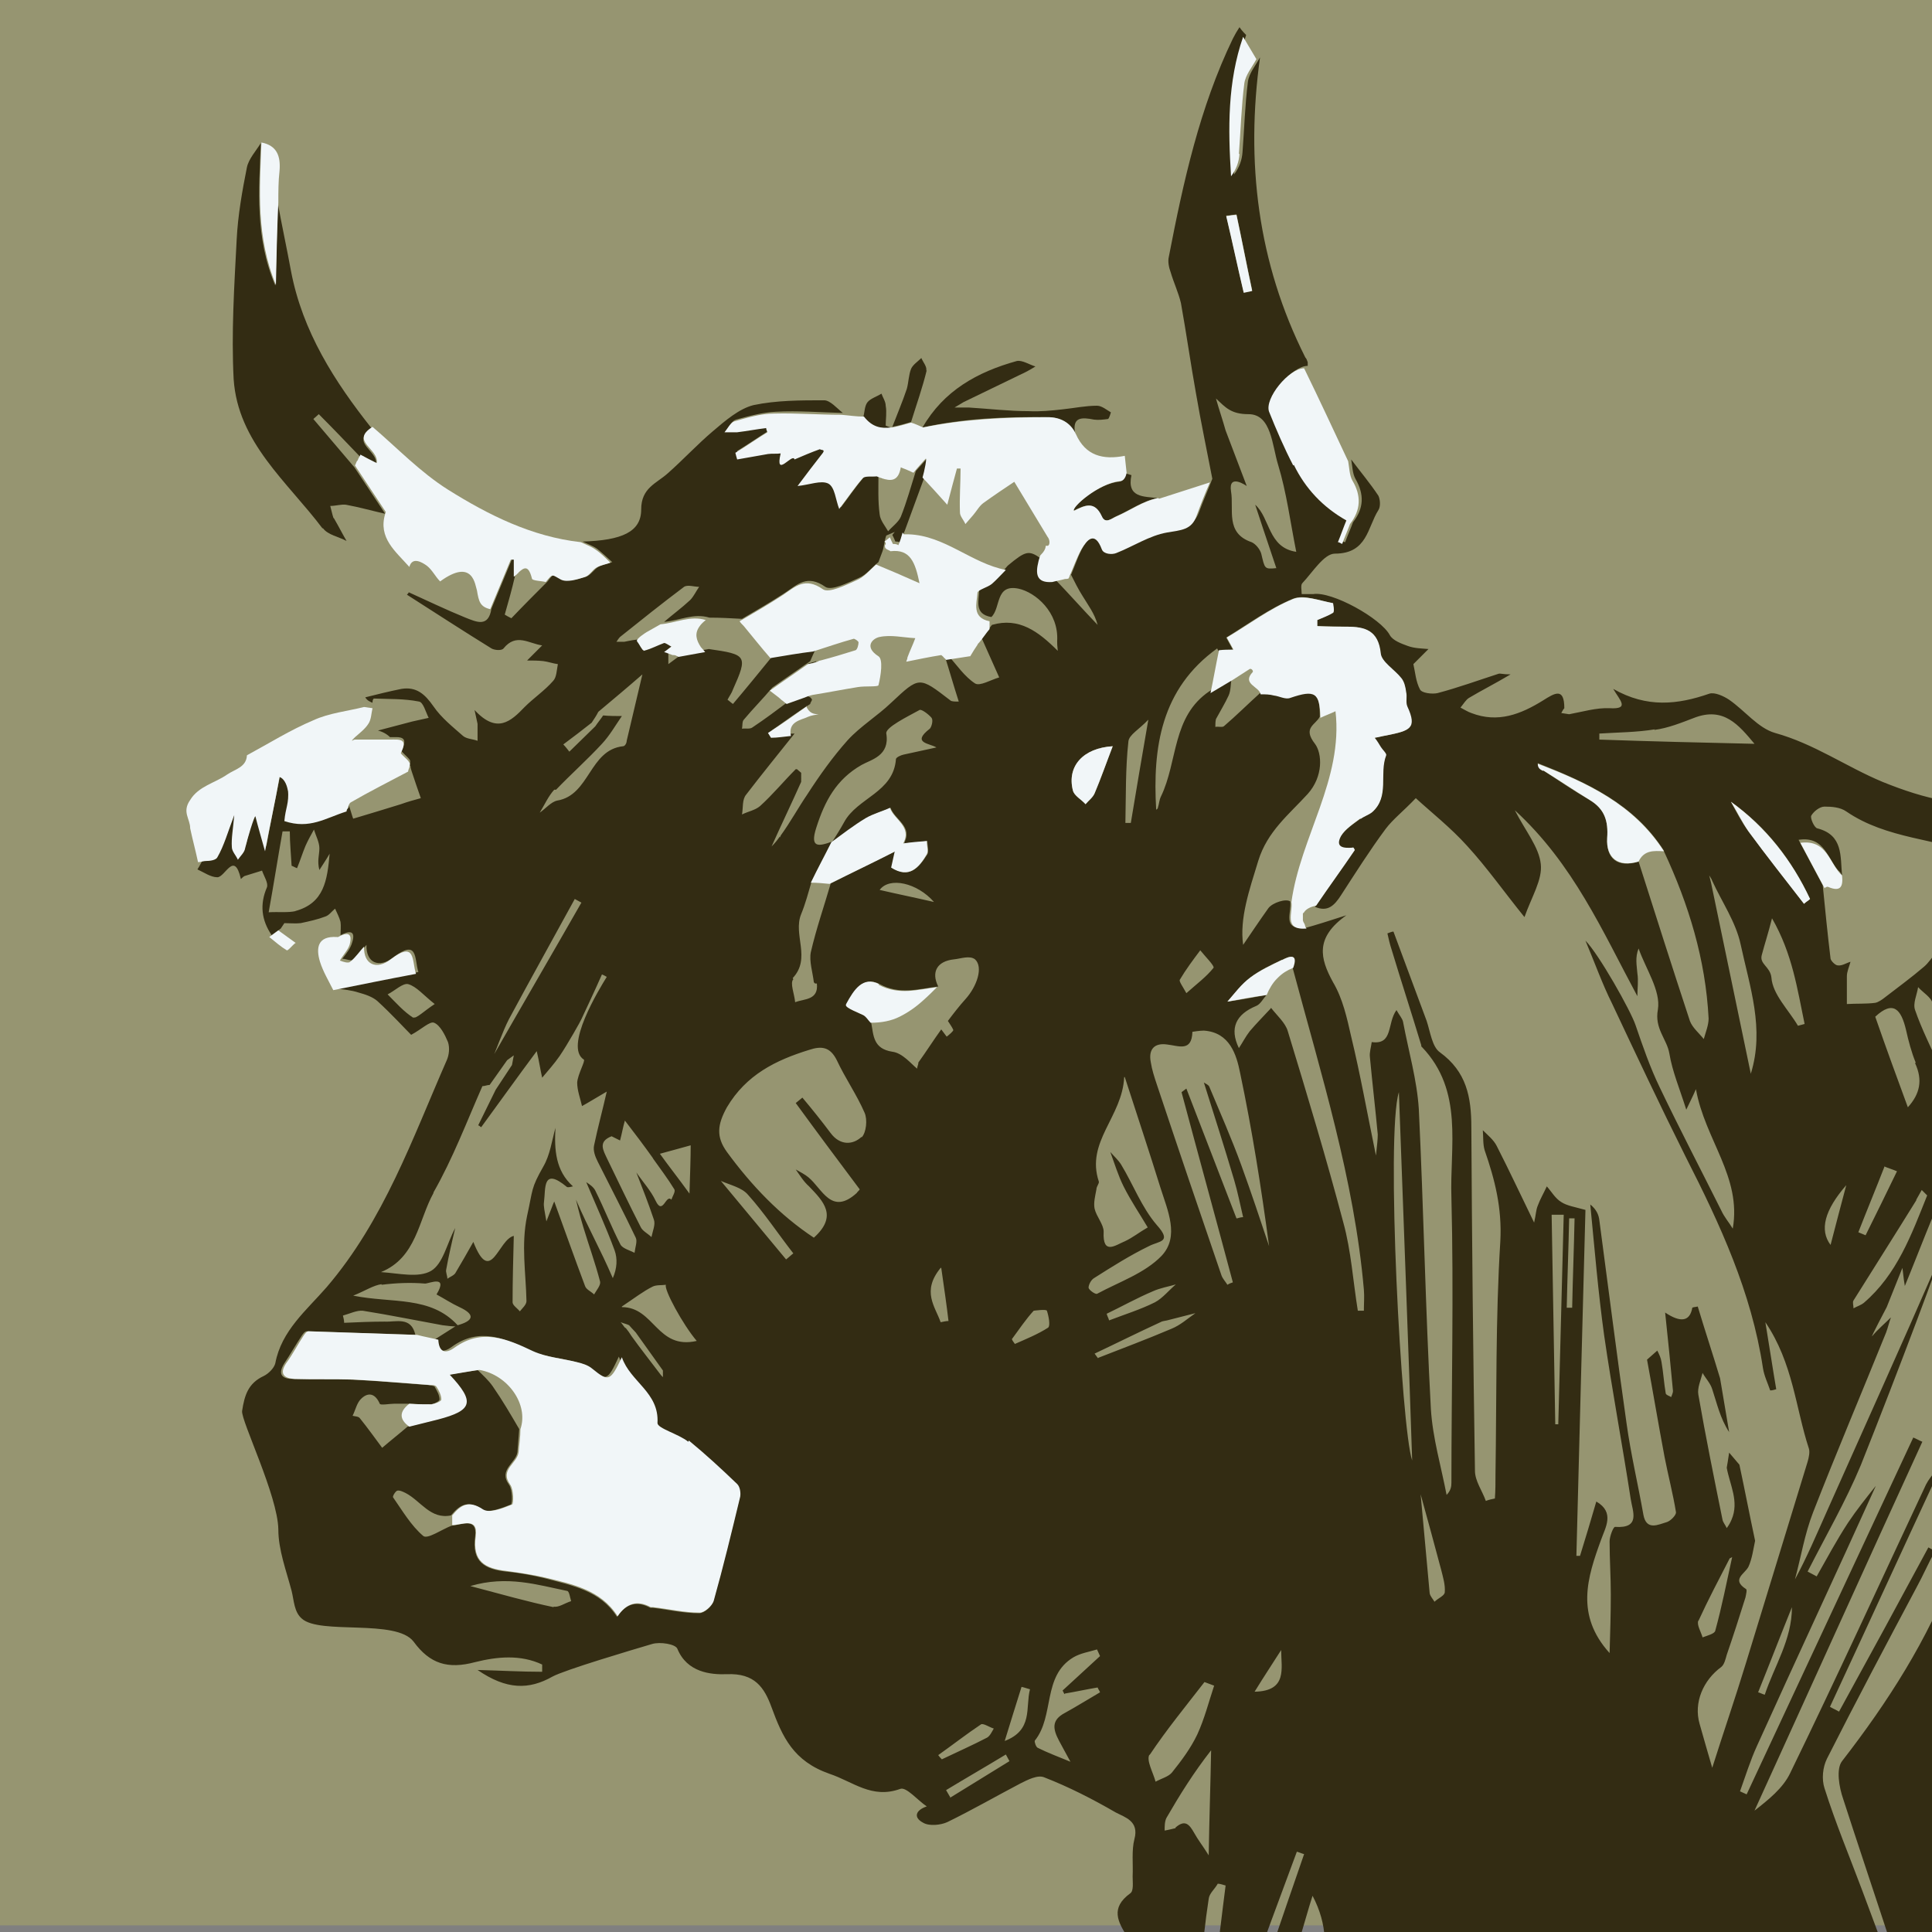 <?xml version="1.0" encoding="UTF-8"?>
<svg xmlns="http://www.w3.org/2000/svg" id="Ebene_1" viewBox="0 0 32 32">
  <rect x="0" y="0" width="32" height="32" fill="#808080" stroke="none"/>
  <defs>
    <style>
      .cls-1 {
        fill: none;
      }

      .cls-2 {
        fill: #f1f6f8;
      }

      .cls-3 {
        fill: #332c13;
      }

      .cls-4 {
        fill: #969571;
      }
    </style>
  </defs>
  <rect class="cls-4" width="32.27" height="31.89"></rect>
  <g>
    <g>
      <polygon class="cls-3" points="9.48 19.63 9.48 19.63 9.48 19.63 9.48 19.64 9.48 19.63"></polygon>
      <polygon class="cls-3" points="9.48 19.63 9.48 19.63 9.48 19.63 9.48 19.63"></polygon>
      <polygon class="cls-3" points="12.93 19.1 12.93 19.1 12.93 19.1 12.93 19.1"></polygon>
      <polygon class="cls-3" points="12.92 19.11 12.93 19.11 12.92 19.11 12.92 19.11"></polygon>
      <polygon class="cls-3" points="10.26 18.89 10.26 18.89 10.26 18.89 10.26 18.89"></polygon>
      <path class="cls-3" d="M13.22,12.86s.03.02.05.04c0,0,0,0,0,0-.04-.04-.07-.1-.13-.11,0,0,.01.01.02.02.03.01.05.03.07.05,0,0,0,0,0,0Z"></path>
      <path class="cls-3" d="M17.78,8.46c.18-.09.34-.17.46.09.06.14.18.03.25,0,.23-.1.43-.25.68-.3,0,0,0,0,0,0-.22-.03-.51,0-.43-.38,0,0-.07-.02-.1-.03,0,0,0,0,0,0,0,.07-.05.13-.11.14-.34.03-.81.44-.76.49Z"></path>
      <path class="cls-3" d="M11.15,10.85s-.09-.03-.14-.05c.05.02.09.03.14.05h0Z"></path>
      <path class="cls-3" d="M13.52,10.95c-.05.02-.11.03-.16.05.06,0,.11-.02.16-.04,0,0,0,0,0,0Z"></path>
      <polygon class="cls-3" points="14.6 7.93 14.6 7.92 14.59 7.92 14.6 7.93"></polygon>
      <polygon class="cls-3" points="14.65 9.02 14.65 9.02 14.65 9.02 14.65 9.02"></polygon>
      <path class="cls-3" d="M11.17,10.85s.05.02.08.03c-.03,0-.05-.02-.08-.03h0Z"></path>
      <path class="cls-3" d="M16.19,10.65s0,0,0,0c.01-.02.02-.03.03-.05h0s-.02.02-.03.04Z"></path>
      <path class="cls-3" d="M15.03,8.82s-.05,0-.08,0c.03,0,.05,0,.08,0,0,0,0,0,0,0Z"></path>
      <path class="cls-3" d="M12.81,11.49s-.05-.04-.08-.06c.03.02.05.04.08.06h0Z"></path>
      <path class="cls-3" d="M64.86,60.49c-.23.02-.46.06-.69.05-2.69-.07-5.37-.14-8.06-.21-.22,0-.43-.01-.65-.02.01-.2.13-1.55.2-2.01,0-.07.17-.18.17-.17.22.19.28-.01.3-.14.02-.14.03-.35-.05-.43-.25-.23-.36-.48-.31-.81,0-.05.05-.12.09-.13.22-.05.22-.06.19-.28-.09-.56-.17-1.12-.26-1.69-.04-.26-.1-.51-.15-.77h0c0,.07,0,.15-.01.22,0,0,0,0,0,0,0,0,0,0,0,0,.04.7.08,1.4.12,2.1-.06.17-.11.34-.17.51-.04.11-.1.22-.14.34-.03.1-.06.2-.09.3-.09-.06-.19-.11-.27-.18-.13-.11-.25-.22-.36-.34-.02-.02.05-.11.08-.17-.01-.03-.03-.05-.04-.08-.06-.07-.17-.17-.12-.26.11-.23.21-.46.32-.68.12-.23.26-.32.45-.07,0,0,0,0,0,0l.02.04s-.01-.03-.02-.04c.16-.27.03-.5-.1-.73,0,0,0,0,0,0-.31-.38-.07-.8-.05-1.19.01-.38.14-.75.22-1.12h0c.09-.57.19-1.14.27-1.71.03-.23.15-.13.26-.1.07-.09.14-.19.22-.28,0,0,0,0,0,0,.03-.17.03-.36.09-.52.36-.86.74-1.72,1.11-2.58.04-.1.11-.19.16-.29.05.04.11.08.16.12-.08.24-.15.49-.25.73-.18.45-.41.88-.56,1.33-.25.76-.14,1.46.47,2.02.19.17.26.35.24.6-.04.56.2,1.02.61,1.38.51.45.51.51-.07.89-.17.11-.36.19-.53.29-.06.04-.12.1-.21.18.46.05.76-.14,1.05-.39.61-.54.61-.53.05-1.1-.29-.3-.55-.62-.43-1.11.28.6.82.84,1.35,1.11.64.33.72,1.01.18,1.48-.29.25-.57.49-.86.73.29-.1.53-.28.76-.44.17-.12.34-.23.5-.35-.03.22-.02.46-.09.67-.18.5-.4.99-.61,1.49.02,0,.05.02.07,0,.03-.02.07-.04.09-.07.46-.58.77-1.23.88-1.96.06-.36.12-.72.21-1.07.14-.52-.01-.87-.48-1.14-.4-.23-.79-.47-1.16-.74-.36-.27-.31-.56.08-.8.36-.22.73-.43,1.04-.7.95-.81,1.54-1.83,1.28-3.11-.12-.57-.45-1.1-.73-1.61-.15-.28-.16-.42.14-.57.08-.04.16-.27.13-.31-.22-.24-.1-.49-.07-.75.05-.47.07-.94-.33-1.31-.01.14.04.27.04.4,0,.33,0,.67-.02,1,0,.03-.2.1-.21.08-.19-.25-.36-.52-.54-.78-.3-.6-.62-1.19-.9-1.8-.13-.27-.17-.59-.18-.91.37.83.73,1.66,1.1,2.49.08,0,.15.02.23.02h0s0,0,0,0c-.15-.42-.28-.86-.45-1.27-.22-.54-.47-1.06-.7-1.59-.02-.06-.05-.13-.04-.18.09-.35.18-.69.28-1.03.03-.32.06-.63.07-.95,0-.16.05-.37-.02-.49-.26-.4-.12-.81-.06-1.21.24-1.57.51-3.13.76-4.7.23-1.44.45-2.89.67-4.34.06-.42.09-.85.56-1.05.05-.02.09-.2.07-.28-.48-1.41-.98-2.81-1.46-4.21-.07-.2-.16-.31-.4-.33-.31-.03-.62-.12-.92-.23-.13-.05-.26-.19-.32-.32-.37-.83-.93-1.4-1.89-1.48-.28-.02-.46-.11-.58-.43-.13-.34-.26-.75-.76-.79-.11,0-.22-.13-.33-.19-.26-.15-.51-.3-.77-.45-.02.03-.03.05-.05.08.22.15.45.3.69.46-.49,0-1.21-.56-1.33-.99-.02-.07-.09-.18-.14-.18-.18-.02-.37,0-.56,0,.34.55.71,1.06,1.38,1.25.21.06.42.1.62.18.38.14.78.28.73.82-.38-.16-.76-.31-1.15-.47,0,0,0,0,0,0,0,.04.11.19.17.24h0c.46.32.93.64,1.39.95,1.12.96,2.47,1.41,3.88,1.73.08.02.17.15.18.23.01.09-.05.28-.1.29-.26.05-.15.19-.1.3.16.4.35.78.49,1.19.04.12-.05.29-.09.44,0,0,0,0,0,0h0s0,0,0,0c.13.4.25.79.38,1.19-.01.02-.03.03-.04.05-.35-.41-.7-.82-1.05-1.23l-.09.07c.09.12.19.24.27.37.12.2.46.78.51.84-.02.01-.04.03-.06.04-.03-.08-.11-.27-.11-.28-.2-.15-.41-.29-.68-.49,0,0-.02.01-.02.02,0,0,0,0,0,0,.14.25.25.43.35.61-.02,0-.03.02-.05.03-.09-.1-.17-.22-.28-.3-.28-.22-.53-.5-.92-.54-.05,0-.1-.07-.13-.12-.33-.52-.66-1.04-.99-1.57-.02-.04-.02-.1-.03-.14-.1-.59-.34-1.11-.71-1.58-.21-.27-.42-.53-.63-.79h0c-.24-.18-.47-.37-.71-.55-.04-.03-.11-.03-.16-.04.03.12.04.25.1.35.1.16.25.28.36.44.06.08.24.24-.07.24,0,0-.02,0-.02.02,0,.03-.02.06-.04.09-.02.05-.03.11-.02.15.06.41.17,1.26.17,1.23,0,.1.02.21.02.31-.11-.58-.24-1.16-.34-1.74-.05-.33-.19-.48-.53-.57-.52-.14-1.07-.23-1.51-.62-.2-.18-.52-.24-.78-.36,0,0,0,0,0,0,.09.07.19.12.26.21.11.15.49.18.26.5.07.04.15.07.22.11-.03.04-.06.09-.09.13-.81-.07-1.62-.14-2.43-.2-.14-.01-.29.02-.43.03-.18.02-.37.07-.54.04-.36-.05-.34-.06-.45.3-.02.05-.18.07-.28.1,0,0,0,0,0,0,.11.15.19.35.33.45.78.56,1.58,1.1,2.38,1.64.06.04.13.08.18.14.18.25.44.5.04.82,0,0,0,0,0,.01.03.02.06.04.09.06.34-.15.68-.3,1.1-.48-.15.19-.25.33-.37.49,0,0,0,0,0,0,.37.04.65-.49,1.04-.1,0,0,0,0,0,0,.04-.16.08-.29.12-.42.03-.01.07-.03.1-.04.11.23.34.69.34.69,0,0-.24,0-.33.04-.05.02-.08.12-.12.19.02.04.05.08.07.13,0,0,0,0,0,0h0c.05.09.1.18.14.27h0s0,0,0,0c.07.22.14.45.21.67h.03s.02.01.02.01c0,0,0,0,0,0h0c.09.14.17.29.26.43v.02c.31.27.19.43-.13.55-.04.04-.09.07-.13.11,0,0,0,0,0,0,0,0,0,0,0,0,0,0,0,0,0,0-.11.09-.21.18-.32.28,0,0,0,0,0,0h0s0,0,0,0h0c-.1.06-.28.27-.3.29-.11.04-.13.14-.17.23,0,0,0,0,0,0,.04.02.11.08.12.06.33-.27.66-.56,1-.83.05-.04.14-.04.21-.05-.03.07-.04.16-.09.21-.35.3-.7.6-1.01.85-.05.05-.08.1-.09.14.3.42.53.73.75,1.04-.04.03-.07.06-.11.09-.18-.22-.35-.43-.53-.65-.02,0-.04.01-.06.02.11.42.26.82.34,1.25.1.57.16,1.15.2,1.73.04.6.02,1.2-.27,1.75-.03.06-.12.14-.13.14-.09-.05-.2-.11-.24-.2-.06-.13-.06-.28-.09-.43-.05.16-.11.32-.15.48-.1.36-.19.73-.29,1.1-.04,0-.09-.02-.13-.03.02-.16.02-.32.06-.47.09-.33.08-.63-.09-.94-.06-.11-.06-.26-.06-.4-.02-.61-.03-1.22-.04-1.83-.04,0-.07,0-.11,0,0,.22-.01.43-.02.65,0,.52,0,1.04-.02,1.56,0,.08-.09.15-.13.23-.02-.09-.07-.18-.07-.26.02-.38.06-.76.08-1.14,0-.1-.06-.2-.15-.29-.18,1-.36,2-.56,3.1-.05-.14-.09-.21-.08-.27.03-.47.11-.94.09-1.41-.01-.45-.12-.9-.19-1.35-.03-.22-.06-.45-.1-.76,0,0,0,0,0,0,0,0,0,0-.01,0-.04.16-.09.25-.08.34.03.35.06.71.15,1.05.13.49-.11.8-.48,1.09.04-.27.09-.54.11-.81,0-.11-.05-.23-.08-.34-.07.09-.17.16-.2.26-.1.34-.18.68-.27,1.03q-.58-.22-.84.41c-.11-.34-.19-.59-.26-.85,0-.03,0-.09.02-.1.42-.21.16-.3-.06-.46-.25-.19-.12-.4.06-.57.06-.06.11-.12.16-.19,0-.01,0-.02,0-.04-.07,0-.15,0-.2-.04-.07-.06-.12-.16-.13-.25-.1-.71-.19-1.42-.3-2.13-.01-.09-.1-.16-.16-.24-.36.3-.72.59-1.09.89-.13-.16-.26-.29.13-.49.39-.2.69-.58,1.02-.88l-.05-.26s0,0,0,0c-.32.27-.63.56-.96.82-.15.11-.22.41-.51.25-.31.22-.6.47-.92.66-.54.31-1.1.57-1.64.88-.12.07-.17.24-.28.4-.06-.12-.12-.27-.2-.42-.04-.07-.13-.12-.2-.18-.03.09-.09.18-.09.27,0,.15.06.29.11.55-.18-.23-.34-.38-.43-.56-.09-.18-.14-.39-.22-.66-.01,0-.02,0-.03,0-.02.14-.04.22-.05.31-.03,0-.05,0-.08.01-.05-.25-.11-.49-.18-.84-.02,0-.04,0-.07,0-.05.09-.08.16-.14.21-.02.02-.13-.02-.18-.06-.02-.02-.02-.12,0-.13.21-.12.42-.24.64-.35.01,0,.11-.06.11-.06,0,0,.02,0,.01,0-.04.06-.09.12-.13.18.3-.18.75-.2.72-.7,0-.07,0-.14,0-.21-.08.03-.16.04-.22.09-.41.27-.81.55-1.22.83-.02-.02-.05-.05-.07-.07.06-.07.1-.17.17-.22.33-.23.68-.44,1.01-.67.1-.07.16-.2.24-.31-.05-.04-.1-.09-.16-.13,0,0,0,0,0,0,0-.01,0-.03,0-.04,0,0,0,0,0,0,0,.01,0,.03,0,.04-.12.1-.24.2-.36.3h0s0,0,0,0h0c-.28.21-.57.42-.85.63-.03-.02-.05-.04-.08-.07.09-.12.19-.23.27-.35.05-.07.06-.15.09-.23-.09,0-.2-.02-.27.02-.14.07-.26.17-.38.28-.17.15-.33.29-.52.04-.05.05-.13.09-.15.15-.11.29-.21-.71-.71-1.44.1.33.19.66.26.9-.12.17-.26.29-.3.44-.15.5-.27,1.02-.45,1.52-.26-.9.29-1.71.26-2.59-.03.1-.06.19-.1.29-.02,0-.05,0-.07,0,0-.14-.05-.3,0-.42.21-.5-.07-.9-.24-1.33-.21-.53-.41-1.07-.61-1.61-.06-.15-.05-.34-.14-.46-.35-.41-.34-.9-.36-1.39,0-.22-.1-.46-.21-.65-.3-.53-.64-1.04-.94-1.57-.05-.08-.24-.27.08-.28,0-.12,0-.25-.03-.36-.04-.14-.11-.26-.16-.4.03-.02.07-.04.1-.06.23.31.45.63.68.94.01,0,.03,0,.04,0-.08-.26-.31-.84-.35-.86.02-.01.04-.04.05-.04.03.02.06.05.09.08,0,0,.31.39.46.57,0,0,.02,0,.02,0,.01,0,.03-.02.04-.03-.31-.5-.61-.99-.91-1.49-.02-.04,0-.11.02-.16.03-.16.06-.33.09-.49-.41-.15-.84-.25-1.22-.45-.26-.14-.44-.4-.65-.62,0,0,.11-.2.18-.2.2,0,.41.02.6.08.58.21,1.16.44,1.73.67.08.03.12.13.18.2-.09.02-.18.03-.26.05.29.14.6.29.91.43,0,0,.24.08.29.09,0,0,0,0,0,0,.02.01.03.03.05.05,0,0,0,0,0,0-.02-.02-.03-.03-.05-.05,0-.03.02-.05.05-.05.02,0,.04.02.06.03,0,0,0,0,0,0-.02,0-.04-.02-.06-.03,0,0,0,0,0,0-.24-.12-.48-.25-.72-.37,0-.03.01-.05.02-.08.4.06.8.12,1.19.17.06-.02.12-.04.17-.06.87,0,1.78-.17,2.59.04.9.23,1.79.4,2.7.53,0,0,0,0,0,0,.04-.05.08-.1.09-.1-.45-.15-.97-.26-1.41-.5-.81-.44-1.66-.56-2.56-.55-.53.01-1.07,0-1.6-.02-.29,0-.59-.05-.89-.08.07.13.12.21.17.29-.1,0-.19,0-.29-.01-.12-.02-.25-.04-.36-.1-1.03-.47-2.05-.94-3.08-1.42-.24-.11-.52-.43-.54-.43-.37-.35-.82-.71-1.19-1.14-.21-.24-.39-.3-.68-.25-.75.14-1.45-.04-2.14-.32-.6-.25-1.13-.63-1.78-.81-.28-.08-.5-.37-.76-.55-.09-.06-.24-.13-.33-.1-.52.18-1.03.24-1.59-.08.11.19.28.34-.06.32-.22-.01-.45.06-.67.1l-.13-.02s.03-.06.05-.08h0c0-.35-.16-.25-.35-.13-.37.23-.75.38-1.19.21-.06-.02-.12-.06-.18-.09.05-.06.09-.13.14-.16.2-.12.42-.23.69-.39-.13,0-.17-.02-.2-.01-.34.11-.67.23-1.01.32-.09.02-.26,0-.29-.06-.07-.13-.08-.29-.11-.42.07-.07.16-.16.25-.25-.11-.01-.23-.01-.34-.05-.11-.04-.25-.09-.3-.18-.15-.28-.96-.73-1.27-.68-.06,0-.13,0-.19,0,0-.06-.02-.15.01-.18.17-.18.36-.49.54-.49.54,0,.54-.44.72-.72.04-.06.03-.18,0-.24-.14-.21-.3-.4-.45-.6.02.11.02.23.07.32.15.26.14.49-.04.72-.04.11-.09.22-.13.33-.02,0-.05-.02-.07-.03.05-.12.09-.24.14-.36-.39-.21-.68-.52-.87-.92-.14-.29-.28-.59-.4-.89-.09-.22.32-.72.58-.72,0-.02,0-.04,0-.06-.01-.03-.02-.06-.04-.08-.79-1.57-.99-3.24-.75-4.97-.07.13-.18.26-.2.4-.05.39-.06.78-.09,1.17-.01.13-.05.25-.14.37-.05-.78-.06-1.55.2-2.31h0s-.08-.08-.11-.13c-.04.06-.08.13-.11.19-.55,1.14-.82,2.37-1.06,3.61-.02.08,0,.18.03.26.05.17.13.34.17.51.09.5.16,1,.25,1.5.08.47.18.94.27,1.41h0s0,0,0,0c-.07.18-.15.36-.22.55-.09.25-.27.24-.49.28-.29.05-.55.23-.84.34-.07.02-.21.02-.24-.06-.11-.32-.24-.15-.34,0-.09.15-.14.32-.21.48h0s-.04,0-.06.01c.02,0,.04,0,.06-.01.06.12.12.24.19.35.09.15.2.29.25.48-.24-.25-.47-.51-.71-.76-.27.02-.28-.15-.23-.34-.2-.14-.25-.13-.55.12-.07.08-.14.17-.23.23-.08.06-.24.1-.24.15,0,.18-.1.42.2.47.16-.15.06-.55.45-.47.28.06.67.39.64.87,0,.04,0,.07.01.16-.32-.32-.64-.56-1.09-.43l-.17.22.29.65c-.14.04-.32.15-.4.1-.17-.11-.3-.3-.44-.46h0s0,0,0,0c-.01,0-.02-.02-.03-.03-.01,0-.03,0-.04.01.08.25.15.5.24.78-.07,0-.12,0-.14-.02-.52-.4-.51-.4-.98.04-.23.22-.51.39-.72.62-.25.28-.47.59-.67.9-.15.22-.28.46-.44.68,0,0,0,.02-.01.03,0,0,0-.01,0-.02-.04.06-.09.12-.14.17.16-.36.33-.71.49-1.07,0-.05,0-.1,0-.15-.02-.02-.05-.04-.07-.06,0,0-.01,0-.02,0,0,0,0,0,0,0-.2.2-.38.42-.59.61-.08.07-.2.09-.3.14.02-.11,0-.25.07-.33.26-.34.53-.67.8-1.01,0,0,0,0,0,0-.11,0-.22.02-.33.03-.02-.03-.03-.05-.05-.08.21-.15.42-.3.64-.44h0s0,0,0,0c0-.02.02-.04.03-.07-.01-.02-.02-.04-.05-.05-.02-.01-.03-.02-.05-.03-.09.03-.19.07-.28.1-.2.15-.4.3-.61.44-.04.03-.12.01-.17.02.01-.05,0-.12.03-.15.15-.18.32-.35.47-.53.21-.15.42-.29.63-.44h0c.03-.07.06-.14.09-.2-.24.04-.47.08-.71.11-.22.27-.44.54-.66.8-.03-.02-.06-.05-.09-.07.03-.06.07-.11.09-.17.25-.56.23-.58-.4-.67l-.44.08s0,0,0,0h0c-.08.06-.15.11-.23.17,0-.08,0-.17,0-.25l.12-.09s-.09-.07-.12-.06c-.12.03-.23.1-.34.13-.02,0-.07-.1-.11-.15,0,0,0,0,0,.01h0c-.09,0-.18.02-.28.04-.04,0-.08,0-.13,0,.02-.03.04-.06.06-.08.35-.28.7-.56,1.06-.83.06-.04.17,0,.25,0-.05.07-.09.16-.15.22-.14.13-.29.24-.43.36,0,0,0,0,0,0,.25-.02.49-.15.75-.07.18,0,.36.01.54.02.24-.14.48-.28.71-.43.21-.14.37-.31.67-.1.1.07.38-.07.56-.15.12-.05.21-.17.32-.26h0c.02-.05.04-.11.06-.16h0s0,0,0,0c.03-.07.04-.21.07-.28,0,0,.14-.06.14-.06l-.04.05s0,0,0,0c.02.04.04.08.05.11.03,0,.06,0,.09.02.02-.07.04-.14.07-.21.11-.3.22-.6.33-.9,0,0,0,0,0,0h0c.04-.1.08-.35.05-.31-.07.09-.13.15-.2.23h0c-.08.25-.15.51-.25.76-.04.09-.14.16-.21.24-.05-.09-.13-.18-.14-.28-.03-.22-.02-.44-.02-.66-.08,0-.19-.01-.23.03-.14.16-.26.34-.39.51-.06-.15-.08-.36-.18-.42-.11-.06-.31.02-.51.04.15-.19.28-.37.42-.55.04-.07-.03-.05-.05-.06-.14.06-.28.12-.42.17-.04-.13-.33.33-.23-.1-.07,0-.14,0-.21.01-.17.03-.34.06-.51.09-.01-.04-.02-.08-.03-.11.18-.11.35-.23.53-.34,0-.02-.01-.04-.02-.07-.16.02-.32.05-.48.07-.07,0-.14,0-.21,0,.05-.06.09-.16.16-.18.22-.06.44-.12.66-.13.37-.02.74.01,1.11.02-.1-.08-.21-.21-.31-.21-.39,0-.79,0-1.17.08-.24.06-.47.26-.67.43-.26.22-.49.47-.75.7-.19.17-.44.24-.44.6,0,.37-.32.51-.97.53.08.04.17.07.24.12.09.07.17.15.25.22-.08.03-.16.04-.23.08-.07.04-.13.14-.2.16-.13.04-.29.09-.39.04-.15-.08-.14-.11-.25.04h0c-.2.2-.4.4-.6.61-.04-.02-.08-.04-.11-.06.06-.21.12-.42.17-.64,0-.09,0-.19,0-.28-.02,0-.03,0-.05,0-.11.27-.23.55-.34.82h0c-.05.32-.25.22-.43.15-.32-.13-.63-.28-.94-.42,0,.01-.02.03-.03.04h0s0,0,0,0c.47.3.93.6,1.4.89.05.03.17.04.2,0,.21-.26.42-.08.64-.05-.1.1-.18.18-.25.25.09,0,.18,0,.27.01.08.01.16.04.24.05-.02.1-.02.22-.08.28-.14.16-.32.28-.47.43-.23.24-.46.45-.83.05.03.14.04.18.05.23,0,.09,0,.19,0,.28-.08-.03-.18-.03-.24-.08-.17-.15-.36-.3-.49-.49-.14-.2-.28-.33-.53-.29-.2.04-.4.09-.6.14.03.05.07.07.12.09,0-.02,0-.05.02-.07.25.01.5,0,.75.05.07.01.11.17.16.27-.09.02-.18.04-.27.06-.19.05-.38.1-.57.15.08.02.15.06.2.11,0,0,0,0,0,0,.15,0,.32-.03.19.22-.01.02.1.1.14.16.01.02,0,.05,0,.08,0,0,0,.01.01.02,0,.03.01.06.02.09.05.15.1.3.15.44-.11.03-.22.06-.33.1-.26.08-.52.16-.79.24-.02-.05-.04-.13-.07-.22,0,.02,0,.04-.02.05-.35.12-.6.3-1.03.16.03-.23.09-.29.06-.52,0-.09-.04-.21-.14-.24-.08.39-.17.84-.24,1.23-.07-.25-.11-.41-.16-.58-.03,0-.13.35-.17.53-.02.07-.08.13-.12.19-.04-.07-.1-.14-.1-.21,0-.14.02-.29.04-.53,0,0,0,0,0,0-.11.3-.17.52-.28.7-.03.04-.1.06-.18.06-.02.01-.04.02-.06.03-.04.06-.07.13-.11.19.11.05.22.13.33.13.13,0,.28-.45.39.03.02-.02.04-.04.06-.05.1-.03.19-.06.29-.09.03.09.11.21.08.28-.12.28-.09.54.08.79l.15-.11s.04-.06.06-.09c.09,0,.18.01.27,0,.14-.03.28-.06.41-.11.06-.02.1-.08.16-.13.03.07.07.14.09.22.01.07,0,.15,0,.22.15-.08.26-.08.19.13-.03.1-.1.18-.16.26.06,0,.14.04.17.02.09-.08.17-.18.23-.25-.01.3.21.39.44.21.42-.32.35.02.42.24-.47.09-.92.18-1.37.27.13.02.26.03.38.07.11.03.23.07.31.14.23.21.44.44.56.56.17-.09.31-.23.38-.2.1.04.18.2.23.32.03.09.02.21-.02.3-.57,1.3-1.04,2.65-1.99,3.76-.33.38-.75.72-.85,1.26-.02.08-.11.17-.19.21-.26.12-.32.32-.36.58-.02.16.59,1.4.6,1.96,0,.34.13.68.22,1.02.04.16.04.35.17.46.3.27,1.56,0,1.85.38.27.37.57.46,1.02.34.36-.09.75-.13,1.11.04,0,.04,0,.08,0,.12-.34,0-.68-.02-1.07-.03.48.33.85.33,1.24.11.2-.11,1.31-.44,1.65-.54.13-.04.39,0,.42.08.16.39.55.43.82.42.46-.02.62.22.74.55.18.49.36.89.96,1.1.39.13.7.42,1.17.25.1-.04.29.19.44.29-.18.06-.23.18-.06.27.1.06.29.04.4-.01.41-.2.81-.43,1.21-.64.12-.06.29-.15.4-.1.41.16.8.36,1.18.58.15.08.39.14.31.44-.05.19-.02.41-.03.62,0,.1.02.24-.04.28-.33.24-.21.47-.04.73.08.11.13.26.14.39.05.62.08,1.24.13,1.85,0,.1.06.19.09.28.04-.09.12-.18.12-.27,0-.36-.03-.72-.05-1.08.32.29.56.61.82.92.23.28.53.51.69.82.16.29.28.67.25.99-.05.52.17.97.23,1.46.05.44.06.88.09,1.32.01.19-.04.42.04.58.1.19.29.34.46.49.05.04.17.05.25.03.34-.09.44.07.43.37-.02.38-.03.76-.07,1.14-.02.25.04.41.31.45.39.06.49.37.57.68.11.42.21.84.32,1.26.02.08.05.22.11.23.27.09.24.31.27.51.09.52.2,1.03.26,1.55.03.25.05.69-.07.74-.26.12-.16.26-.13.39.16.76.32,1.52.52,2.27.09.33.05.55-.21.77-.07.06-.11.29-.07.33.29.26.57.57.92.69.35.12.37.3.37.58.02,1.3-.29,2.52-.8,3.7-.12.29-.2.62-.37.88-.21.33-.45.58-.42,1.05.04.59-.14,1.14-.62,1.59-.22.21-.48.43-.49.84,0,.25-.23.55-.63.55-2.61.03-5.22.06-7.83.12-1.64.03-3.27.11-4.91.16-.7.02-1.4.06-2.1.09.3.07.59.09.88.08,1.43-.03,2.86-.08,4.29-.08,3.06,0,6.12.02,9.17.03.1,0,.21.06.31.09-.1.06-.2.16-.31.16-.84.02-1.67,0-2.51.02-1.95.03-3.91.06-5.86.11-2.56.06-5.12.13-7.68.19-.91.02-1.82.06-2.73.09.18.08.35.11.53.1,3.16-.04,6.31-.09,9.47-.12,2.4-.02,4.8,0,7.21,0,.39,0,.79,0,1.18,0,.06,0,.12.08.19.12-.06.03-.12.08-.18.09-.06.02-.13,0-.19,0-3.01.07-6.03.15-9.04.2-3.57.06-7.14.1-10.71.14-.56,0-1.12.02-1.68.05-.1,0-.2.12-.3.18.1.05.2.11.3.15.04.02.1,0,.15,0,1.04-.02,2.08-.04,3.12-.05,3.03-.02,6.05-.02,9.08-.05,1.2,0,2.41-.06,3.61-.06.8,0,1.59.04,2.33.06,0,0,0,0,0,0-1.09.03-2.18.08-3.28.09-2.08.03-4.16.04-6.24.07-.22,0-.59-.1-.59.23,0,.32.37.23.59.23,1.85-.01,3.71-.06,5.56-.05,2.01,0,4.03.08,6.04.1.94.01,1.88-.02,2.82-.03.4,0,.8.02,1.21.03,0,.03,0,.06,0,.09-.15.01-.29.04-.44.04-1.97.02-3.94.05-5.91.07-4.3.05-8.61.09-12.91.13-.71,0-1.42.02-2.13.04-.11,0-.21.13-.32.2.1.05.2.14.31.15.41.03.81.04,1.22.03,4.99-.04,9.97-.08,14.96-.14,1.97-.02,3.94-.08,5.92-.12,1.99-.04,3.99-.08,5.98-.09.96,0,1.92.12,2.88.11.96,0,1.92-.11,2.88-.15,1.56-.05,3.12-.07,4.68-.11,2.13-.05,4.26-.11,6.39-.15,1.18-.02,2.35-.03,3.53-.04-.37-.07-.75-.09-1.12-.09-2.24,0-4.48.02-6.72.04-1.71.01-3.43.04-5.14.07-.28,0-.34-.06-.27-.35.08-.33.05-.68.08-1.02.02-.2.07-.41.11-.61.05.2.15.39.15.59,0,.28.09.37.37.36,1.18-.02,2.37-.03,3.55,0,1.59.03,3.18.09,4.78.12.12,0,.24-.09.36-.14-1.22-.03-2.44-.06-3.66-.1-.08,0-.17-.03-.25-.05,0,0,0,0,0,0h0c-.86-.02-1.73-.04-2.59-.07,0-.04,0-.07,0-.11.87-.06,1.74-.11,2.62-.17.18,0,.36,0,.54,0,.01,0,.09.04.14.07.01,0,.03,0,.04-.01.21-.32,1.88-.19,1.86-.17.01-.02.03-.04.04-.06h.32s0,0,0,0c.33-.03.66-.07.99-.07.63,0,1.26.01,1.88.02.05,0,.1,0,.14,0h0c.39,0,.78,0,1.17,0,.04,0,.08,0,.12,0h0s0,0,0,0c0,0,0,0,0,0,.29,0,.58,0,.87,0,.77,0,1.54.02,2.31,0,.4,0,.79-.07,1.19-.11.03-.04.12-.25.15-.34-.45-.18-.45-.23-.4-.77.01-.12,0-.34-.01-.55-.08.4-.16.81-.25,1.21-.02.11-.09.21-.13.31-.32.01-.63.03-.95.03-.08,0-.23-.07-.23-.11,0-.11.29-.59.34-.74.16-.44.31-.89.45-1.34.05-.15.05-.32.06-.47.14,0,.27,0,.4,0,.43-.03.84.39.81.82-.03.42-.03.84-.05,1.26.2-.04.39-.13.59-.13,2.77.04,5.53.09,8.3.14.28,0,.57.01.85.02,0-.05,0-.1,0-.16ZM60.38,53.65c-.25-.38-.5-.77-.75-1.15.78.12,1.08.61.75,1.15ZM60.39,46.27h0s0,0,0,0c0,0,0,0,0,0,0,0,0,0,0,0,.38.54.52,1.14.52,1.82-.18-.62-.35-1.22-.52-1.82,0,0,0,0,0,0h-.01s0,0,0,0c0,0,0,0,0,0ZM60.1,46.25c.35.84.63,1.62.57,2.46-.02.28-.16.59-.33.81-.26.32-.6.58-.96.84.73-1.27.9-2.62.72-4.11ZM59.65,46.09s-.07.04-.1.06l-.42-.76c.46.07.33.48.52.7ZM59.15,44.59s-.06,0-.09.01c-.09-.58-.17-1.16-.26-1.75,0-.02.23,1.16.34,1.73ZM39.91,16.61c1.09.03,2.18.06,3.27.08v.06c-1.09-.03-2.18-.06-3.27-.08,0-.02,0-.04,0-.06ZM4.9,15.09c-.13.03-.28.01-.45.02.08-.44.15-.89.23-1.34.04,0,.08,0,.12,0,0,.19.02.38.03.57.03.01.06.03.09.04.05-.12.09-.25.14-.37.04-.09.09-.18.14-.27.03.1.09.21.09.31,0,.11-.04.21,0,.36.05-.08.1-.15.17-.27-.04.44-.09.82-.57.95ZM6.85,16.86c-.16-.1-.29-.25-.43-.39.12-.06.25-.19.34-.17.14.04.25.18.44.33-.17.11-.31.25-.35.22ZM22.57,61.88c-.08-.12-.17-.23-.22-.35-.02-.05,0-.15.03-.2.32-.49.64-.97,1.01-1.51.25.97-.45,1.45-.82,2.05ZM23.21,61.78l-.11-.07c.3-.44.6-.88.9-1.32.03.02.06.04.09.05-.29.45-.58.89-.87,1.34ZM23.73,60.26c.15-.29.29-.59.46-.87.03-.06.16-.11.22-.09.22.07.43.17.65.25-.61-.05-.9.42-1.33.71ZM55.5,43.78c-.2-.18-.37-.38-.57-.59.29.13.57.25.83.39.03.01.02.17,0,.18-.09.03-.22.07-.27.03ZM56.98,38.76s.21-.27.26-.37c.04.03.08.07.12.1-.09.06-.36.29-.36.29-.02.02-.04.05-.06.07,0,0-.02-.02-.02-.03.02-.02.04-.04.06-.07h0ZM57.01,38.08s-.14.14-.15.15h0c-.08.05.09-.15.13-.2,0,0,0,0,0,0,.18-.24.37-.48.55-.72.04.04.08.07.12.11l-.65.66ZM56.09,38.11c.34-.46.57-1.02,1.16-1.24,0,0-.77.83-1.16,1.24ZM56.03,37.38c.35-.38.71-.77,1.06-1.15.03.03.07.07.1.1-.39.35-.77.7-1.16,1.05ZM56.03,39.15c.08-.07.19-.1.29-.14.02-.02.05-.05.07-.07,0,0,0,0,0,0,.05-.03.1-.06.15-.09-.03.05-.06.1-.09.15-.03.02-.05.05-.08.07-.08.09-.15.2-.24.27-.05.04-.14.01-.21.02.04-.07.05-.17.11-.21ZM56.32,40.12s-.03.13-.06.18c-.01.02-.11-.01-.15-.04-.14-.12-.27-.24-.42-.38.31-.14.46.1.64.25ZM56.98,41.67c-.02.35-.29.66-.59.65.18-.22.17-.45-.01-.36-.08.04-.18.05-.27.07.05-.07.08-.14.14-.2.11-.1.24-.19.35-.29.22-.2.26-.03.31.14,0,0,.05,0,.07,0,0,0,0,0,0-.01h0s0,0,0,0h0s0,0,0,0ZM57.17,42.13s.06.04.09.05c-.3.52-.6,1.03-.91,1.55-.06-.72.29-1.21.81-1.6ZM56.17,43.19s-.02.03-.03.04c-.27-.17-.54-.34-.8-.52-.06-.04-.1-.13-.15-.2.09,0,.21-.02.27.03.25.2.47.43.71.65ZM56.11,40.66c.05.04.08.11.11.17-.08.02-.21.08-.24.05-.17-.14-.31-.32-.46-.48l.1-.09c.16.12.33.23.49.35ZM56.01,41.34c.06.06.07.17.11.26-.08-.03-.19-.04-.25-.09-.22-.23-.42-.47-.63-.7.02-.01.03-.02.05-.04.24.19.49.37.72.57ZM56,42.26s-.02.08-.03.13c-.04-.02-.09-.02-.12-.05-.25-.27-.5-.54-.75-.8.03-.03.06-.06.09-.09.27.27.55.54.82.82ZM56.95,46.87c.19.38-.03.58-.22.82-.1.13-.21.25-.31.38-.02,0-.04-.02-.06-.03.06-.2.13-.4.19-.61.02-.08.02-.16.03-.25-.07.02-.14.07-.21.07-.07,0-.19-.05-.19-.07.01-.22-.06-.33-.26-.47-.29-.2-.16-.5-.04-.79.06-.13.42-.25.07-.46,0,0,.03-.14.07-.16.2-.06.46,0,.57-.26.05.04.11.06.13.11.18.31.44.57.17.99-.11.17-.07.52.03.72ZM57.8,51s-.06.02-.08.04c-.07-.13-.16-.26-.21-.41-.03-.1,0-.22.03-.32,0,0,.14-.02.16,0,.06.08.12.18.13.28.02.13-.01.27-.02.41ZM57.94,44.95c-.17.16-.37.29-.56.42,0,0-.13-.12-.14-.19-.09-.39-.17-.79-.26-1.24.09-.35.18-.74.29-1.13.02-.06.09-.11.14-.16.04.07.14.16.12.21-.2.68.18,1.22.43,1.79.04.08.04.24-.01.29ZM58.04,39.17l-.44,2.15-.17-.03c.05-.31.11-.62.15-.93,0-.06-.06-.13-.09-.19t0,0h0c-.04.37-.26.6-.7.73.03-.11.05-.2.08-.3,0,0,0,0,0,0,0,0,0,0,0,0-.04,0-.07.01-.11.02-.13,0-.26.01-.39.02.08-.09.17-.18.25-.27.09-.1.17-.2.26-.3h-.01s0,0,0,0c-.05.01-.09.02-.14.03-.06,0-.11.01-.17.02.03-.07.06-.14.09-.2h0s0,0,0,0c0,0,0,0,0,0-.16-.07-.31-.15-.47-.22.07-.11.12-.23.2-.32.14-.17.3-.32.51-.43-.19.26-.37.52-.56.78.02.02.03.04.05.06.1-.07.2-.15.3-.22.18-.25.37-.5.55-.75.06-.09.13-.17.19-.26.05-.08.1-.16.15-.23.04-.07.09-.15.13-.22.02.01.05.02.07.04-.04.08-.09.16-.13.24,0,0,0,0,0,0-.05.08-.1.16-.15.23-.07.09-.13.19-.2.28h0c-.18.25-.37.5-.55.75-.01.04-.02.09-.04.13,0,0,0,0,0,0,0,0,0,0,0,0,.13-.1.28-.19.38-.32.19-.24.36-.51.53-.77.03.01.06.03.1.04-.05.15-.1.3-.15.45t0,0s0,0,0,0c0,0,0,0,0,0,.07-.06.13-.12.21-.17.06-.03.13-.04.2-.05.01.08.02.15.03.23-.07.05-.15.09-.22.14.07-.05.15-.09.22-.14ZM59,33.95c.12-.32.24-.63.37-.95-.06.3-.11.6-.19.9-.02.09-.11.17-.17.26-.04.15-.08.3-.13.44.05-.14.09-.29.13-.44-.02,1.18-.29,2.31-.63,3.42-.04.12-.28.18-.43.27h0s0,0,0,0c-.02.04-.05.09-.07.13-.03.02-.06.04-.09.06,0-.04,0-.08,0-.13t0,0s-.01-.09-.02-.13c-.06-.03-.12-.06-.11-.12,0,0,0,0,0,0,.04-.23.2-.55.1-.69-.22-.31,0-.58-.03-.86-.04.01-.07.02-.11.03h0s-.07,0-.1,0c.02-.02.04-.04.06-.06-.2-.33.11-.55.21-.85-.15.04-.27.07-.46.11,1.01-1.42,1.52-2.99,2.17-4.5-.2,1.02-.4,2.05-.6,3.07.03,0,.06.01.08.02ZM59.48,29.53c-.56,1.47-1.11,2.94-1.68,4.4-.12.29-.33.54-.5.81-.05-.03-.1-.06-.16-.09.18-.37.36-.73.53-1.1.33-.75.65-1.51.98-2.27.21-.5.41-1.01.63-1.5.04-.09.13-.16.2-.24ZM59.07,28.84s.09.04.13.05c-.45,1.11-.91,2.22-1.36,3.33-.04-.02-.09-.04-.13-.05.45-1.11.91-2.22,1.36-3.33ZM58,24.93s.07-.02.08-.02c.02.05.06.12.04.15-.18.22-.38.44-.57.66,0,0-.01-.02-.02-.03.16-.25.32-.51.48-.76ZM57.56,24.33c-.32-.14-.38-.41-.4-.7.13.23.27.47.4.7ZM56.22,26.44s.47-.55.53-.51c-.16.16-.67.88-.74,1.07.02.02.03.04.05.05.2-.2.4-.4.59-.6.02.02.05.03.07.05-.13.19-.3.37-.38.59-.1.26-.13.55-.19.83,0,0,.08.03.13.04.16-.34.31-.68.48-1,.04-.07.24-.13.26-.11.17.22.6.08.6.08,0,0,.21.6-.07,1.01-.02.03-.04.09-.02.12.26.5-.2.87-.25,1.31,0,.04-.16.08-.24.08-.23,0-.46,0-.65,0,.02-.16.07-.43.11-.7h0c-.47.8-.93,1.6-1.69,2.23.21-.65.4-1.23.61-1.8.03-.08.02-.35.26-.17,0,0,.1-.09.09-.12-.1-.39.15-.85-.25-1.19-.25-.21-.08-.44.08-.62.2-.22.42-.42.63-.63ZM55.11,26.51s0,0,0,0c.06-.08.11-.15.17-.23,0,0,0,0,0,0,.19-.29.39-.58.58-.87.03.02.06.04.09.06-.21.29-.42.57-.62.86-.05.07-.11.15-.16.22-.03.17-.06.34-.08.51,0,0,0,0,0,0h0s-.3-.36-.3-.36c.13-.08.23-.14.33-.2ZM54.67,26.88s-.19-.27-.29-.4c.03-.02.07-.04.1-.06.06.15.13.3.19.46ZM54.34,24.22c-.07-.25-.15-.5-.2-.76-.06-.27-.09-.55-.14-.85.15.55.3,1.06.44,1.58l-.1.03ZM54.16,26.71c.02.08.62,1.19.81,1.52-.04.02-.07.04-.11.06-.25-.3-.54-1.12-.56-1.14h0c-.02-.05-.05-.11-.07-.16,0,0-.11-.16-.16-.23.03-.01.06-.03.09-.04ZM53.61,27.35s.1-.17.22-.38c.24.66.44,1.2.64,1.75,0,0-.59-.91-.87-1.37ZM53.65,32.47c.44-1.02.3-2.05.1-3.08-.03-.15-.07-.3-.09-.44,0-.07.02-.14.03-.21.07.04.17.06.21.12.18.32.39.64.49.98.14.54.79,2.13-.02,3.91-.1.21-.21.42-.32.64-.04,0-.07-.02-.11-.03.05-.36.09-.72.15-1.12-.09.09-.15.16-.23.24-.01-.04-.02-.07-.03-.1-.04-.18-.07-.36-.1-.53-.02-.12-.09-.27-.05-.36ZM52.96,37.55c.28-.51.57-1.02.86-1.53.07-.12.18-.23.32-.41.24,1.06.46,2.02.67,2.99-.03.01-.06.03-.09.04-.05-.06-.1-.11-.13-.17-.02-.04,0-.1-.03-.15-.15-.31-.24-.74-.49-.9-.16-.1-.57.23-.87.35-.12.05-.25.07-.37.1.04-.11.08-.22.14-.33ZM52.5,37.51s.07.04.1.06c-.2.32-.4.65-.6.97-.03-.02-.06-.04-.1-.06.2-.32.4-.65.59-.97ZM51.54,40.15c.07.01.12.03.17.04-.05-.02-.11-.03-.17-.04,0,0,0,0,0,0,.44-.52.87-1.03,1.32-1.54.09-.1.22-.38.33.03.07.26.3.47.46.7,0,0,0,0,0,0,0,.16.01.33.02.49h0c.22.5.24,1.03.19,1.56-.08.8-.23,1.58-.98,2.07-.14.09-.27.21-.36-.05-.05.02-.1.03-.14.05.03-.03.06-.07.09-.1h0c.24-.32.5-.63.73-.96.07-.11.06-.27.09-.41,0,0,0,0,0,0-.12.1-.24.19-.36.29-.02.06-.02.14-.06.16-.49.31-.98.62-1.48.9-.11.06-.28,0-.47,0,.28-.22.51-.4.82-.64-.2.07-.31.11-.42.15-.25.09-.27-.04-.22-.23.05-.16.16-.34-.12-.42,0,0,.01-.17.06-.24.17-.24.35-.46.52-.69.03-.04.02-.12.02-.18-.02-.01-.03-.02-.05-.04-.28.27-.57.53-.85.8-.02-.02-.04-.04-.07-.06.31-.54.62-1.09.93-1.63ZM53.57,46.85c.02-.62.03-1.2.05-1.86.34.61.32,1.64-.05,1.86ZM50.76,51.69h0c.14-.05.28-.08.41-.15.15-.09.29-.2.44-.3-.24.26-.48.52-.73.77-.05.05-.13.06-.19.09.02-.08.04-.15.05-.23.01-.05.02-.11.02-.16,0,0,0,0,0,0,0,0,0,0,0,0,.08-.42.08-.88.28-1.24.31-.58.76-1.08,1.2-1.59-.17.25-.31.52-.5.75-.35.43-.51.91-.59,1.45-.03.22-.24.42-.38.63,0,0,0,0,0,0,0,0,0,0,0,0,0,0,0,0,0,0ZM50.79,49.99s.07.01.11.02c-.14.63-.28,1.26-.42,1.89.13-.63-.16-1.35.32-1.91ZM51.42,51.86c.01.73-.63.89-1.15,1.28.19-.31.3-.57.48-.77.19-.21.45-.35.67-.52ZM51.37,45.82c0-.06-.03-.15,0-.18.13-.15.28-.28.43-.42.01.16.05.32.03.47-.06.45-.15.89-.23,1.34-.03.14-.07.27-.13.39-.05.09-.15.15-.22.23-.07-.08-.14-.16-.21-.24,0,0,0,0,0,0,0,0,.38-.12.38-.43,0-.39-.02-.77-.03-1.15ZM50.55,32.89s.08.01.12.02c-.21,1.28-.43,2.55-.64,3.83-.04,0-.08-.01-.12-.02.21-1.28.43-2.55.64-3.83ZM49.86,32.93c.21.26-.36,3.31-.75,3.99.25-1.33.5-2.65.75-3.99ZM49.54,46.37c-.08.39-.15.78-.23,1.17-.04,0-.08-.01-.12-.02.07-.39.13-.79.2-1.18.05,0,.1.02.15.03ZM48.48,37.26c.15-1.17.32-2.4.48-3.64,0-.05.02-.1.04-.15.04-.08.08-.16.13-.24.03.09.1.19.08.27-.23,1.25-.48,2.49-.73,3.74,0,.03-.04.06,0,.02ZM48.44,33.83c-.04.33-.07.66-.12.98-.14.99-.28,1.99-.45,2.97-.03.17-.18.33-.27.49-.03-.01-.06-.03-.09-.04.28-1.47.55-2.95.83-4.42.04,0,.07.01.11.02ZM47.59,34.82c-.19.95-.37,1.83-.55,2.71-.03.14-.06.27-.07.41-.03.58-.85,1.17-.85,1.17-.08.05-.02-.02-.03-.03.74-.67.56-1.62.76-2.45.08-.32.12-.65.12-.98,0-.41.24-.61.62-.83ZM46.04,38.32c-.02.09-.16.16-.32.29.13-.76.24-1.42.34-2.08.03-.16.02-.33.07-.49.04-.11.14-.21.22-.31l.09.04c-.13.85-.25,1.7-.4,2.54ZM44.71,30.26c.79-.44,1.59-.88,2.48-1.37-.1.13-.15.22-.22.26-.75.44-1.51.86-2.27,1.29-.03.02-.09,0-.13-.01.05-.06.08-.13.14-.17ZM45.36,37.98c0,.06-.11.11-.17.17-.02-.07-.06-.15-.04-.22.07-.45.16-.9.24-1.34.02-.11.07-.21.11-.32.03,0,.06.02.08.03-.07.56-.14,1.12-.22,1.68ZM45.58,39.46c-.24.14-.47.29-.71.43-.01-.02-.02-.04-.04-.06.23-.15.46-.3.69-.45.02.03.03.05.05.08ZM44.81,36.48c-.04.42-.09.85-.14,1.29-.2-.15-.17-.5.14-1.29ZM44.53,33.13h.06c-.02.7-.04,1.41-.05,2.11-.02,0-.04,0-.06,0,.02-.7.04-1.4.05-2.11ZM45.03,38.97s.03.05.04.08c-.36.21-.71.41-1.07.62-.02-.03-.03-.06-.05-.09.36-.2.72-.4,1.08-.6ZM43.47,36.77c.1-.75.22-1.51.32-2.26.05-.37.08-.75.12-1.12.03,0,.05,0,.08.01-.08,1.26-.16,2.52-.24,3.8-.32-.04-.29-.24-.27-.43ZM41.97,39.8c.07-.05.21-.06.31-.04.36.06.71.14,1.16.23-.82.2-1.55.38-2.28.55l-.03-.07c.28-.23.55-.46.84-.67ZM41.74,38.8s.06.09.08.14c-.7.41-1.39.82-2.09,1.22-.02-.04-.04-.07-.07-.11.69-.42,1.38-.84,2.07-1.25ZM41.23,38.31c.17.15.22.3-.06.44-.48.24-.94.53-1.38.79-.3-.53.18-.65.49-.87.21-.15.42-.29.64-.4.08-.04.25-.02.32.04ZM38.92,28.43s-.05.03-.08.05l-.53-.51c-.05.23-.09.47-.14.7l.07.03c.06-.13.11-.26.21-.49.34.58.66,1.11.97,1.65.14.64.29,1.28.43,1.92.04.2.08.39.11.59.16.32.33.64.49.97.2.41.39.83.59,1.24.03.05.06.1.09.15,0,.04,0,.08,0,.12-.02-.03-.03-.05-.05-.08l-.1-.13h0c0,.11.01.23.01.34,0,.14-.08.18-.21.26-.06.04-.03.22-.04.39-.1-.17-.17-.3-.25-.43-.02,0-.05,0-.07.01.01.12.02.23.03.35-.04,0-.08.02-.11.02-.24-1.13-.51-2.25-.67-3.39-.02-.12-.04-.25-.05-.37-.02-.37-.26-.54-.58-.63h0c-.1.07-.2.13-.3.2-.71-.63-1.28-1.35-.99-2.43,0-.05-.03-.07-.08-.08.11-.3.22-.6.32-.9.04-.13.06-.26.1-.44.07.14.13.24.18.34,0,0,0,0,0,0,.06-.03.16-.09.17-.09.16.2.31.42.47.63ZM38.42,38.75c-.2-.23-.11-.41.09-.57h0s-.05-.05-.07-.07h0s0,0,0,0c-.57.38-.56.38-1.03-.15-.23-.26-.46-.51-.71-.74-.16-.15-.07-.23.02-.34.12-.15.2-.1.29.02.34.42.68.84,1.03,1.27.15-.15.36-.35.56-.56.03-.03.05-.13.02-.16-.26-.34-.53-.67-.8-1,0,0,0,0,0,0h0s0,0,0,0c0,0,0,0,0,0-.11,0-.23,0-.39,0,.23.38.44.71.64,1.05.04.07,0,.18,0,.27-.07-.05-.15-.08-.2-.14-.25-.29-.5-.58-.75-.87-.03-.04-.1-.09-.1-.11.12-.26.22-.55.4-.77.12-.15.37,0,.4.26.01.11,0,.22,0,.33,0,0,0,0,0,0,0,0,0,0,0,0,.02-.01.04-.04.05-.03.37.15.64.04.8-.41l.06.12c-.05.17-.1.34-.15.51.03.02.06.05.09.07.2-.14.4-.28.59-.42,0,.9-.24,1.74-.84,2.46ZM39.06,41.38c-.07.39-.07.8-.23,1.16-.01.03-.02.06-.03.09.05-.43.1-.84.15-1.26.03,0,.07,0,.1.01ZM37.21,50.4c-.02.08-.23.14-.36.17-.03,0-.13-.15-.13-.23-.01-.26,0-.51,0-.77-.07-.33-.14-.67-.22-1,0-.03-.13-.05-.2-.05-.35,0-.4-.18-.33-.47.03-.12.04-.26-.03-.41-.07.15-.13.29-.2.44-.04-.01-.07-.02-.11-.03.12-.45.23-.91.35-1.36.01-.04.08-.07.12-.1.03.04.08.09.09.13.03.09.04.19.06.29.04.28.52.69.81.64.08-.01.16-.19.18-.3.13-.61.24-1.23.35-1.85.05,0,.09.01.14.02-.1.74-.19,1.49-.3,2.23-.02.16-.06.32-.1.49-.07.29-.27,1.21-.3,1.35.33.21.23.53.17.81ZM36.55,58.91c.05-.15.12-.29.16-.45.03-.11.02-.22.03-.33-.12.06-.24.11-.35.16.03-.12.07-.25.08-.37.01-.13,0-.25-.01-.38-.14.03-.24-.28-.42-.05-.05.06-.16.07-.29.12.07-.2.13-.34.18-.49,0,0,0,0,0,0,.04-.14.07-.28.11-.43-.04.14-.07.28-.11.43-.22.03-.45.07-.69.1.19-.22.37-.42.55-.62-.01-.02-.03-.04-.04-.07,0,0,0,0-.01-.02h0c-.11.03-.22.07-.34.1.17-.14.34-.29.5-.43,0,0,0,0,0,0,0,0,0,0,0,0,.01-.07.03-.13.04-.2h0c-.11-.01-.23-.03-.25-.03-.02-.38-.05-.76-.06-1.14,0-.06.02-.13.06-.18.14-.17.3-.34.45-.51.04-.67.04-1.34.13-1.99.03-.22.16-.37-.12-.48.07-.14.14-.28.22-.43.29.25.36.52.29.85-.28,1.22,0,2.42.19,3.62.06.43.15.85.27,1.27.04.12-.04.53.35.3.02.04.06.07.06.1-.05.4-.11.8-.18,1.19-.01.06-.12.15-.13.15-.1-.06-.18-.14-.27-.21,0,0-.02,0-.02,0-.13.13-.25.25-.38.38ZM36.69,59.55s-.07.09-.1.13c-.23-.12-.48-.21-.69-.36-.38-.29-.37-.31-.04-.58.29.28.56.54.83.81ZM33.51,58.54c.29.29.28.73,0,1.03-.05.06-.1.15-.1.23.06.58-.09.74-.64.72-.75-.03-1.49-.04-2.24-.06,0-.04,0-.07-.01-.11.63-.1,1.27.02,1.9-.08-.84.05-1.65-.13-2.5-.05-.87.08-1.75-.02-2.63-.05,0-.05,0-.09,0-.09.53-.43.52-.42.24-1.02-.04-.08-.01-.18-.02-.28.08.04.17.06.24.11.05.03.07.12.12.14.07.03.16.03.24.04,0-.07.04-.16,0-.2-.19-.23-.06-.38.14-.54.07.12.12.25.2.35.05.07.15.1.22.15.01-.1.07-.21.04-.29-.18-.46-.47-.9-.57-1.38-.41-1.97-.6-3.96-.07-5.93.13-.48.59-.87.91-1.3.12-.17.26-.33.46-.59-.26.03-.42.05-.62.08.1-.13.18-.23.24-.33.06-.12.28-.25,0-.39-.03-.01-.01-.19.02-.28.1-.26.23-.49.02-.77-.06-.08.01-.27.06-.39.01-.03.18,0,.27,0,.34.04.63.03.87-.3.9-1.29,1.87-2.51,3.13-3.49.34-.26.36-.26.45.17.07.35.22.7.21,1.04-.02.43-.13.88-.27,1.29-.24.67-.53,1.32-.8,1.98-.01.03-.05.07-.05.1,0,.71-.02,1.43.04,2.14.08.95.78,1.61,1.21,2.39.02.03.05.09.07.09.51-.02.37.36.39.63.1,1.15,0,2.28-.51,3.34-.15.32-.39.63-.64.88-.44.44-.46.56-.01,1.02ZM33.06,61.13c-.08.05-.15.13-.23.13-.69.01-1.37.01-2.06.02-.19,0-.38.01-.57,0-.09,0-.18-.08-.28-.12.09-.04.17-.11.26-.11.44,0,.89.02,1.33.03,0-.02,0-.05,0-.07.43.01.87.02,1.3.04.08,0,.16.06.24.09ZM29.38,45.54s-.06-.14-.06-.14c.1-.05.21-.13.29-.11l.51.2s.09.07.13.11c-.07,0-.15.02-.22.03h0c-.22-.03-.44-.05-.66-.09ZM28.74,42.01c-.14.14-.28.29-.42.44l-.1-.03c.03-.14.02-.32.1-.41.14-.16,0-.2-.08-.22-.23-.07-.27-.14-.1-.32.09-.09.19-.17.39-.33-.24.03-.38.04-.51.06-.06-1.58.6-3.02,1.07-4.5.05-.16.06-.32.11-.48.05-.15.12-.28.18-.42.04.01.07.03.11.04-.18.57-.37,1.14-.54,1.71-.21.69-.42,1.39-.59,2.09-.04.14.02.36.11.46.06.07.27,0,.42,0,.12.01.23.06.35.09.02.02.04.03.06.05.92-.51,1.02-1.51,1.38-2.34.15-.36.27-.73.42-1.09.03-.08.12-.15.21-.25.04.19.07.32.12.57.14-.31.23-.53.33-.75.03-.06.11-.09.17-.14.03.07.09.14.08.2-.01.12-.04.25-.1.35-.28.44-.28.52.1.86.06.05.09.14.08.26-.14-.09-.27-.19-.42-.27-.08-.04-.18-.05-.26-.07-.01.09-.02.19-.03.28,0,0,0,0,0,0h0c.4.39.81.78,1.2,1.18.04.04.08.26-.08.27.13.3.27.59.39.89.04.09.04.21,0,.31,0,.03-.17.01-.25.02-.2.01-.39.02-.59.04-.09,0-.2.09-.25.06-.4-.29-.5.1-.68.29-.11.26-.23.51-.34.77.08-.01.2,0,.25-.04.28-.31.59-.3.92-.1.11.07.21.17.32.25-.12.14-.21.34-.35.39-.25.09-.53.1-.8.1-.24,0-.48-.03-.69.15-.07.06-.2.06-.31.09.17-.25.32-.48.48-.71-.36-.06-.62.15-.87.36-.34.28-.68.57-1.02.85-.06.05-.16.06-.23.08,0-.11-.03-.24.01-.34.33-.85,1.04-1.32,1.75-1.79.02-.01.03-.05.04-.08-.64.19-1.09.64-1.54,1.09ZM27.93,36.89s-.09-.03-.13-.04c.16-.47.33-.94.49-1.4.04.01.08.02.12.03-.16.47-.32.94-.48,1.42ZM28.89,35.63s.05.02.08.02c-.25.82-.51,1.64-.76,2.47-.03,0-.06-.02-.09-.03.26-.82.52-1.64.77-2.46ZM30.38,36.93c.2-.54.43-1.06.64-1.59.05.02.1.04.15.05-.17.52-.32,1.05-.5,1.56-.26.78-.51,1.57-.81,2.34-.11.27-.33.5-.51.74-.03.01-.06.02-.09.03l.04-.11c.36-1.01.71-2.02,1.08-3.02ZM30.12,35.77c.12-.26.23-.52.35-.77l.08.03c-.12.26-.23.52-.35.77-.03-.01-.05-.02-.08-.03ZM30.1,36.42c-.32,1.02-.64,2.05-.98,3.06-.03.08-.14.13-.21.19-.03-.1-.1-.21-.08-.3.36-1.09.74-2.18,1.11-3.27.04-.01.07-.02.11-.03.02.11.08.24.05.34ZM34.29,44.45s-.06.01-.09.02c-.07-.34-.13-.68-.2-1.02.03,0,.06-.01.09-.02.06.34.13.68.19,1.02ZM34.17,39.38s.06-.09.1-.13c.04.05.1.09.11.15.03.24.05.47.07.71-.05.02-.09.03-.14.05-.05-.26-.1-.51-.14-.77ZM33.76,51.43c-.03-.05-.06-.1-.09-.15,0,0,.03-.01.03-.01.04.04.08.08.12.12,0,0,0,0,0,0,.1.15.2.31.3.46h0c.03.06.09.19.09.18-.05-.04-.1-.08-.15-.13h0c-.1-.15-.2-.31-.3-.46ZM33.43,49.52c.37.44.8.85.6,1.63-.22-.61-.41-1.12-.6-1.63ZM34.07,40.14c-.53-.53-.55-1.25-.75-1.9.05-.02.1-.03.15-.05.2.65.4,1.31.6,1.96h0ZM33.98,29.8c-.12-.18-.27-.36-.36-.56-.29-.62-.56-1.24-.82-1.88-.05-.13.01-.3.03-.46.91,1.46,1.32,2.57,1.15,2.89ZM33.66,30.29c-.42-.22-1.27-2.27-1.13-2.6.38.88.76,1.74,1.13,2.6ZM33.11,31.02s-.05.02-.08.03c-.17-.47-.34-.95-.52-1.42.04-.01.07-.02.11-.04.16.48.32.96.49,1.43ZM32.77,42.11c-.04.09-.14.18-.23.21-.05.02-.14-.09-.21-.14.08-.1.16-.2.3-.36.07.15.16.25.14.3ZM34.15,32.53s.7-.62,1.05-.93c.03.04.07.09.1.13-.38.27-.77.53-1.15.8ZM35.27,26.89c0-.05.22-.14.26-.16,0,.29-.02.62-.02.95-.01,0-.03.02-.04.02-.07-.27-.16-.54-.2-.82ZM35.01,32.87c.12-.19.46-.44.58-.63.04.03.07.06.11.09-.16.17-.5.53-.5.54,0,0-.25.24-.35.34-.02-.02-.03-.04-.05-.06.12-.08.2-.26.21-.28ZM35.95,26.45s0,0,0,0c.07-.08.13-.15.2-.23.03.08.08.16.08.23,0,.32-.02.65-.03.97,0,.05.02.09,0,.14-.01.06-.04.12-.06.17-.04-.04-.11-.06-.12-.11-.1-.31-.17-.63-.29-.94-.09-.24.07-.22.21-.25.03.02.05.05.07.08-.02-.03-.04-.05-.07-.08ZM36.4,26.38c-.01-.09.06-.2.09-.3.05.09.15.17.15.27.06.67.1,1.35.15,2.02-.06-.13-.12-.25-.18-.38.06.13.12.25.18.38h0c-.08.26-.16.53-.25.79-.02.05-.11.08-.17.11-.02-.06-.05-.12-.04-.17.09-.37.19-.74.28-1.11-.07-.54-.15-1.07-.21-1.61ZM37.01,28.37s.05.01.07.02c-.13.4-.26.81-.39,1.21-.01,0-.03,0-.04-.01l.36-1.22ZM36.44,36.78s.09-.08.13-.13c-.03.06-.05.12-.08.18,0,0,0,0,0,0-.09.13-.19.27-.28.4,0,0,0,0,0,0,0,0,0,0,0,.01.12.04.27.05.35.13.5.54,1.05,1.05,1.29,1.77.06.18-.04.42-.16.65-.47-.67-.95-1.33-1.4-2.01-.09-.14-.05-.36-.07-.55,0,0,0,0,0,0h0s0,0,0,0c0,0,0,0,0,0-.19.15-.38.3-.58.46-.03-.35.16-.56.81-.91ZM36.8,40.8c-.19-.21-.34-.45-.53-.65-.31-.34-.53-.68-.26-1.24.41.56.8,1.09,1.16,1.63.05.07-.07.26-.12.4-.09-.05-.2-.07-.26-.14ZM37,45.37c-.05.67-.1,1.33-.15,2-.02,0-.04,0-.06,0,.02-.67.03-1.33.05-2,.05,0,.11,0,.16,0ZM35.76,40.48c.2.29.36.55.56.77.25.28.16.48-.08.69q-.57-.89-.48-1.47ZM35.88,42.82c.03.45-.3.69-.73.87.12-.7.24-1.38.35-2.06.04,0,.09-.01.13-.02.09.4.22.8.25,1.21ZM35.86,40.2c-.05-.08-.03-.19-.05-.28.02,0,.05,0,.07-.01.28.39.56.77.83,1.17.04.06,0,.17,0,.26-.07-.04-.17-.05-.21-.11-.22-.33-.43-.67-.63-1.02ZM37.03,39.94c-.28-.33-.5-.7-.81-.99-.31-.29-.24-.56-.1-.95.36.5.69.95,1.01,1.39.08.11.16.23.21.36.08.22.14.45.21.68-.17-.16-.36-.31-.52-.49ZM35.51,37.25c.02-.17,0-.28.03-.33.14-.15.31-.4.45-.39.29.02.04.17-.01.25-.05.08-.14.14-.21.21-.06.06-.12.12-.25.26ZM35.9,32.9c-.23.28-.42.51-.62.75-.03.03-.09.07-.11.06-.04-.02-.08-.08-.08-.12-.01-.15.56-.67.82-.69ZM35.07,53.01c-.08.49-.14.9-.21,1.31,0-.42-.21-.88.21-1.31ZM34.96,55.87c.2-.29.4-.58.65-.95-.13.46-.27.79-.65.95h0s0,0,0,0ZM35.77,51.21c.12-.2.25-.38.38-.57.04.03.08.05.13.08-.1.21-.2.42-.31.62-.02.04-.1.04-.16.06-.02-.07-.07-.15-.05-.19ZM37.34,45.46c-.16.61-.21,1.25-.3,1.88,0,.05-.02.09-.04.14-.04,0-.07,0-.11-.01.11-.64.2-1.29.33-1.93.24-1.17.49-2.34.76-3.5.06-.25.19-.5.33-.72.11-.18.14-.32-.05-.45-.19-.13-.2-.29-.09-.49.16-.31.3-.63.45-.94.03.01.07.02.1.03,0,.29.03.58-.03.86-.19.95-.37,1.9-.62,2.83-.21.78-.54,1.53-.74,2.32ZM37.58,21.89s.09-.04.14,0c.25.63.64,1.21.68,1.91-.03.01-.06.02-.09.03-.24-.64-.48-1.29-.73-1.93ZM35.97,17.24c-.26-.58-.51-1.17-.76-1.74.29.09.84,1.23.76,1.74ZM32.94,13.5c.32-.12.84.09,1.03.4.01.02.03.04.04.06-.03-.01-.05-.02-.08-.03,0,0,0,0,0,0-.33-.09-.67-.17-1-.26-.03,0-.06-.07-.08-.11.03-.02.05-.05.09-.06ZM30.51,14.5c-.03-.32.02-.67-.41-.78-.05-.01-.12-.17-.1-.21.04-.07.14-.15.22-.15.12,0,.26.01.36.08.67.46,1.5.45,2.22.73.21.08.43.12.65.17-.23.22-.12.52.31.83h0c0-.09-.02-.18-.03-.28,0,0,0,0,0,0h0s0,0,0,0c0,0-.02-.07-.02-.07.01,0,.02.02.03.03.02.01.03.02.05.03h0c.14.13.32.29.45.41.08-.02.16-.05.24-.07.19.15.44.27.55.47.34.62.64,1.26.93,1.9.05.11,0,.27-.01.41.1.16.2.32.3.48h0c.87.48,1.07,1.52,1.77,2.16.26.24.28.77.38,1.17.13.52.23,1.04.3,1.57-.33-.82-.65-1.62-1.24-2.33.05.26.09.49.14.71-.15-.16-.31-.31-.45-.48-.13-.16-.24-.34-.43-.48l.42.96s0,0,0,0c-.09.04-.18.07-.28.11.09-.04.18-.07.28-.11.11.32.23.64.34.96-.04.02-.08.04-.13.06-.16-.3-.33-.61-.49-.91-.06-.02-.13-.04-.19-.06,0,.07-.02.14-.02.21,0,.04.11.35.1.49-.01.31.17.42.4.52.09.04.21.11.25.19.32.7.43,1.45.41,2.22,0,.1-.07.2-.11.3-.05-.09-.14-.17-.16-.26-.15-.66-.28-1.33-.42-2-.03-.12-.08-.24-.2-.35.02.46.04.92.05,1.38-.03,0-.05.01-.08.02-.11-.35-.22-.71-.34-1.06-.03,0-.06.01-.09.02.04.24.09.48.13.72.03.18.08.57.08.55-.12-.35-.23-.69-.37-1.03-.02-.06-.13-.09-.2-.13-.03.05-.08.1-.08.16.02.6.04,1.2.06,1.79,0,.21-.32.44-.55.39-.05-.01-.12,0-.15.04-.05.06-.08.15-.12.23-.03.06-.08.11-.13.18-.04-.15-.08-.29-.11-.43,0,0,0,0,0,0-.04.17-.07.34-.11.52-.07-.1-.13-.19-.19-.28-.15.12.07.63-.42.35-.02.01-.09-.02-.06.05l.07.67s0,0,0,0c0,0,0,0,0,0,.09.34.23.69-.11.99.02.02.04.05.06.07.24.06.43.47.34.77-.04.15-.09.29-.15.47-.33-.73-.66-1.44-.98-2.16.07,0,.12,0,.17,0-.05,0-.11,0-.17,0,0,0,0,0,0,0-.08-.19-.16-.38-.25-.57.02-.06-.01-.09-.05-.12-.02-.05-.04-.1-.07-.15.08-.12.17-.25.25-.37-.09.12-.17.25-.25.37-.22-.16-.4-.07-.54.12-.13.18-.24.37-.39.54.12-.46.23-.92.35-1.38,0,0,0,0,0,0,0,0,0-.01,0-.01-.05.05-.13.1-.15.16-.44,1.16-1.1,2.19-1.86,3.17-.1.13-.05.43.02.63.43,1.33.89,2.65,1.29,4-.04-.06-.09-.12-.12-.18-.29-.77-.57-1.55-.86-2.32-.21-.56-.44-1.11-.62-1.68-.05-.15-.03-.35.04-.49.48-.95.98-1.89,1.48-2.83.11-.2.2-.41.31-.61-.04-.02-.07-.04-.11-.06-.49.91-.98,1.81-1.48,2.72-.05-.03-.1-.05-.15-.08.6-1.29,1.19-2.58,1.79-3.87-.02-.01-.04-.02-.05-.03-.05.07-.11.14-.15.22-.75,1.6-1.48,3.2-2.25,4.78-.12.25-.36.44-.59.62.93-2.04,1.85-4.08,2.78-6.11-.05-.02-.1-.05-.15-.07-.92,1.97-1.84,3.94-2.76,5.91l-.11-.05c.09-.25.17-.51.28-.75.65-1.44,1.32-2.87,1.97-4.31-.16.2-.32.4-.46.61-.19.29-.35.59-.52.89l-.15-.08c.3-.59.63-1.16.88-1.76.6-1.5,1.44-3.74,1.27-3.36-.6,1.38-1.22,2.75-1.83,4.12-.17.38-.33.76-.53,1.13.1-.37.16-.75.3-1.11.39-1,.81-1.99,1.21-2.98.03-.08.05-.17.08-.25-.1.1-.22.2-.31.31-.04.05.24-.48.24-.48.07-.18.15-.37.26-.65.02.18.03.24.04.3h0c.24-.58.45-1.16.72-1.73.18-.38.43-.73.64-1.09.09-.1.18-.21.27-.31l.12-.29s0,0,0,0c.06-.07.12-.14.18-.21.02-.05.04-.1.07-.15.24.35.43.72.62,1.1-.18-.38-.38-.75-.62-1.1.07-.16.14-.32.21-.48.13-.3,0-.71-.31-.94.4.58-.29.7-.45,1.05-.16-.35-.32-.68-.47-1.01.06.26.11.53.17.79l-.11.03c-.16-.4-.31-.79-.48-1.24-.11.14-.17.23-.24.29-.21.18-.43.34-.65.51-.05.04-.11.08-.16.09-.15.02-.31.01-.47.02,0-.15,0-.31,0-.46,0-.08.04-.16.06-.24-.07.02-.14.07-.21.06-.04,0-.11-.07-.12-.11-.05-.41-.09-.82-.13-1.22,0,0,0,0,0,0h0c-.13-.24-.26-.49-.4-.75.45-.07.48.35.69.54ZM29.12,28.03c.19-.47.37-.94.56-1.41,0,.54-.29.97-.45,1.45-.04-.01-.07-.03-.11-.04ZM30.58,19.63c-.09.34-.17.64-.26.99q-.28-.37.26-.99ZM31.72,17.61c.13.28.08.51-.12.73-.18-.49-.36-.98-.54-1.5.3-.28.43-.12.51.22.04.18.09.37.16.54ZM31.77,16.35c.08.09.22.17.24.27.08.34.12.7.18,1.05-.02,0-.04,0-.06.01-.14-.32-.3-.63-.41-.95-.04-.11.03-.25.05-.38ZM31.21,19.32c.07.03.14.05.21.08-.17.35-.34.7-.52,1.06l-.12-.05c.14-.36.29-.72.43-1.08ZM31.74,19.87c.03-.05.06-.11.09-.16.03.03.06.06.09.09-.26.65-.5,1.31-1.05,1.78-.05.04-.12.06-.17.09,0-.05-.02-.1,0-.13.35-.56.7-1.11,1.04-1.66ZM29.98,14.89s-.07.05-.1.08c-.31-.4-.62-.8-.92-1.2-.11-.15-.2-.32-.29-.49.59.42,1.01.97,1.31,1.61ZM29.89,16.96s-.07.02-.11.03c-.16-.27-.42-.52-.44-.8-.02-.18-.2-.22-.16-.37.05-.19.11-.37.17-.61.34.59.42,1.18.54,1.75ZM29,17.79l-.66-3.17s-.02-.08-.03-.12c.02.03.04.06.05.09h0c.16.35.39.68.47,1.05.15.7.4,1.4.17,2.14ZM27.4,12.09c.23-.03.45-.12.66-.2.49-.19.74.12,1,.43-.87-.02-1.72-.04-2.57-.07,0-.03,0-.07,0-.1.31-.02.62-.02.92-.07ZM27.56,14.1c.41.88.69,1.79.74,2.77,0,.11-.05.23-.08.34-.08-.1-.19-.19-.23-.3-.29-.88-.57-1.76-.85-2.64h0c-.35.11-.54-.05-.52-.39.02-.28-.04-.48-.29-.63-.26-.15-.51-.32-.77-.49-.04-.02-.08-.04-.09-.12.81.32,1.59.67,2.09,1.45ZM20.48,3.55c.09.42.17.84.26,1.26-.05.01-.09.02-.14.03-.1-.42-.19-.85-.29-1.27.06,0,.11-.01.17-.02ZM20.68,6.86c.38,0,.39.52.49.84.14.46.2.94.3,1.44-.47-.07-.43-.56-.68-.78,0,0,.23.7.35,1.05-.2.02-.19.01-.25-.24-.02-.07-.09-.16-.16-.19-.44-.15-.29-.54-.34-.84-.05-.31.26-.09.26-.09,0,0,0,0,0,0l-.35-.92c-.05-.18-.11-.35-.16-.53.16.15.25.26.54.26ZM20.18,10.78h0c.08,0,.16-.01.24-.02-.04-.07-.07-.13-.11-.2.36-.22.71-.48,1.1-.64.18-.08.44.03.66.07.01,0,.03.14,0,.16-.08.05-.17.08-.26.12,0,.03,0,.07,0,.1.16,0,.33.01.49.01.3,0,.52.06.56.44.02.15.23.27.34.41.05.06.06.15.08.23.01.08-.02.17.02.24.17.37.03.41-.34.48-.06.01-.13.03-.2.04.03.05.06.1.1.15.03.05.11.11.09.14-.12.3.07.68-.23.94-.06.05-.14.07-.2.12-.12.09-.26.18-.33.3-.1.19.05.2.19.19.01-.02.04.01.04.04h0c-.21.31-.43.61-.64.92.21.09.32-.02.43-.19.24-.37.48-.75.74-1.1.12-.16.29-.29.5-.51.25.23.58.49.85.79.33.36.61.76.95,1.18.12-.34.3-.62.27-.88-.03-.28-.25-.54-.43-.89.97.89,1.45,2,2.03,3.08,0-.13.02-.25,0-.38-.01-.13-.04-.26.02-.41.12.34.37.7.32,1.01-.06.32.15.49.19.73.05.3.17.58.28.93.06-.13.09-.18.16-.34.15.84.76,1.45.61,2.31-.06-.1-.14-.19-.19-.3-.34-.68-.69-1.35-1.02-2.04-.16-.33-.28-.68-.4-1.03-.08-.24-.61-1.18-.83-1.4.16.38.28.72.44,1.04.4.85.8,1.7,1.22,2.54.57,1.12,1.09,2.24,1.28,3.5.02.13.08.25.12.37.03,0,.07-.01.1-.02-.06-.35-.11-.69-.18-1.11.46.68.5,1.42.72,2.09.02.06,0,.15-.02.22-.34,1.11-.68,2.22-1.02,3.33-.18.59-.38,1.17-.56,1.74-.07-.24-.14-.48-.21-.73-.1-.35.06-.72.36-.94.05-.04.07-.13.09-.2.11-.32.21-.63.31-.95.01-.05.03-.13.01-.14-.25-.16-.02-.25.04-.37.06-.13.08-.29.11-.43-.09-.42-.17-.84-.26-1.26,0,0,0,0,0,0-.06-.07-.11-.13-.17-.2-.01.08-.04.25-.04.25.05.28.21.56.08.86-.02.05-.05.1-.08.14-.02-.05-.06-.09-.07-.14-.14-.69-.28-1.38-.4-2.07-.02-.11.04-.24.07-.36.05.09.13.17.16.27.08.24.13.48.28.71-.05-.3-.1-.59-.15-.89,0,0,0,0,0,0-.12-.4-.25-.79-.37-1.19-.04.01-.08.01-.09.02q-.06.34-.45.08c.05.46.09.88.13,1.3,0,.03-.02.07-.03.1-.03-.02-.08-.03-.09-.06-.03-.17-.04-.35-.07-.52-.01-.07-.04-.13-.07-.19-.06.05-.11.1-.17.15,0,0,0,0,0,0,.1.54.19,1.08.29,1.61.06.31.14.61.19.92,0,.05-.09.14-.15.16-.14.04-.34.15-.39-.12-.09-.51-.21-1.01-.28-1.52-.16-1.12-.3-2.24-.45-3.36-.01-.09-.05-.18-.15-.26.07.72.13,1.45.23,2.17.13.9.3,1.8.44,2.71.03.2.17.49-.26.46-.03,0-.09.16-.09.24,0,.29.02.59.02.88,0,.31-.01.63-.02.97-.57-.63-.37-1.25-.14-1.88.07-.2.23-.45-.08-.63-.09.31-.18.61-.27.9-.02,0-.04,0-.06,0,.05-1.93.1-3.87.15-5.73-.18-.05-.31-.07-.4-.13-.1-.06-.16-.17-.24-.26-.05.11-.11.21-.15.32-.03.07-.03.15-.06.28-.22-.45-.41-.86-.62-1.27-.05-.1-.15-.18-.23-.26.01.11,0,.23.03.33.17.49.29.96.26,1.51-.08,1.28-.06,2.57-.08,3.86,0,.13,0,.27-.01.4-.05.01-.1.02-.15.04-.06-.17-.18-.33-.18-.5-.03-1.9-.05-3.8-.06-5.69,0-.5-.08-.92-.52-1.24-.13-.09-.16-.34-.22-.52-.18-.49-.37-.99-.55-1.48-.03,0-.07.02-.1.03.02.09.04.18.07.27.16.53.33,1.05.49,1.58,0,.01,0,.03.01.03.7.73.46,1.65.49,2.5.04,1.57,0,3.15,0,4.72,0,.06-.01.13-.08.2-.09-.47-.23-.94-.26-1.42-.09-1.65-.12-3.31-.2-4.97-.03-.48-.17-.96-.26-1.44-.01-.06-.06-.11-.11-.2-.16.22-.05.58-.41.53-.01.08-.04.17-.03.25.04.43.09.85.13,1.28,0,.08-.01.16-.03.35-.15-.73-.26-1.35-.41-1.97-.07-.31-.14-.63-.3-.9-.22-.4-.3-.74.22-1.11-.31.1-.5.16-.68.21-.02-.02-.02-.04-.03-.07.01.02.02.04.03.07-.4.03-.22-.26-.25-.44-.07-.05-.29.02-.36.11-.15.21-.29.42-.42.61-.06-.44.1-.9.25-1.39.15-.49.51-.77.82-1.11.26-.29.24-.67.12-.83-.21-.27.01-.31.08-.45,0-.42-.08-.47-.5-.33-.08.03-.18-.03-.27-.04-.07-.01-.15-.01-.22-.02-.2.18-.39.37-.6.55-.03.02-.09,0-.14.01,0-.04,0-.09.01-.13.07-.13.15-.26.21-.39.04-.09.03-.19.05-.29-.12.07-.25.15-.37.22-.62.42-.52,1.16-.8,1.74-.03.06-.03.12-.05.18,0,.02-.02.04-.03.04-.06-1.03.08-2,1.01-2.67ZM28.13,26.85c.16-.35.34-.69.52-1.04.01,0,.02-.01.04-.02-.09.41-.17.82-.28,1.22-.01.05-.13.08-.21.11-.03-.1-.1-.21-.07-.28ZM26.08,20.17c-.01.5-.03.99-.04,1.49-.03,0-.06,0-.09,0,.01-.49.03-.99.04-1.48.03,0,.06,0,.09,0ZM25.9,20.12c-.03,1.16-.06,2.31-.09,3.47-.02,0-.04,0-.05,0-.02-1.16-.04-2.32-.06-3.47.07,0,.13,0,.2,0ZM23.93,26.37c0,.06-.11.1-.17.16-.03-.05-.07-.09-.08-.14-.05-.54-.1-1.08-.15-1.64.12.43.23.84.34,1.25.03.12.07.25.06.37ZM23.39,24.19c-.18-.51-.44-5.41-.22-6.1.08,2.18.16,4.28.22,6.1ZM21.05,16.7c-.12.13-.24.25-.35.38-.07.09-.12.19-.18.28-.16-.33-.05-.56.29-.7.07-.03.11-.12.17-.18,0,0,0,0,0,0,0,0,0,0,0,0,0,0,0,0,0,0-.22.04-.43.08-.65.11.13-.14.24-.29.38-.4.16-.12.34-.21.52-.29.12-.06.27-.12.18.13.47,1.76,1.02,3.5,1.18,5.33.01.12,0,.23,0,.35-.03,0-.07,0-.1,0-.08-.49-.11-.99-.24-1.46-.28-1.06-.6-2.12-.92-3.17-.04-.14-.18-.26-.28-.39ZM20.78,28.02c.16-.26.3-.47.44-.69,0,.3.11.68-.44.69ZM20.1,16.03c-.12.15-.27.26-.45.42-.06-.11-.12-.19-.11-.22.1-.17.22-.33.34-.49.08.1.24.26.22.29ZM18.69,12.28c.01-.11.18-.2.33-.36-.11.63-.2,1.17-.29,1.71-.03,0-.06,0-.09,0,.01-.45,0-.9.05-1.35ZM18.63,17.84c.22.68.41,1.25.59,1.83.12.38.32.81.02,1.13-.28.29-.7.43-1.07.63-.03.01-.13-.06-.14-.1,0-.05.04-.13.09-.16.3-.19.6-.38.91-.53.17-.09.39-.06.13-.35-.25-.29-.39-.67-.59-1-.05-.08-.12-.14-.18-.21.07.19.13.39.22.57.12.24.27.46.4.68-.14.08-.25.17-.38.23-.15.06-.37.24-.35-.16,0-.12-.12-.25-.15-.38-.02-.1.01-.21.03-.32,0-.05.05-.1.04-.13-.22-.66.39-1.07.42-1.73ZM19.48,21.27c-.12.1-.22.23-.35.3-.24.12-.5.2-.76.3-.01-.04-.03-.07-.04-.11.25-.12.5-.26.76-.37.13-.06.27-.08.4-.12ZM18.43,12.36c-.11.28-.19.53-.3.78-.03.07-.1.12-.15.18-.07-.08-.19-.14-.21-.23-.1-.4.17-.7.66-.73ZM17.12,21.71s.21-.03.22,0c.03.09.06.25.02.28-.17.11-.37.19-.55.27-.02-.03-.04-.05-.05-.08.12-.16.23-.33.37-.48ZM13.13,16.2c.31-.33,0-.72.14-1.06.07-.17.12-.36.17-.53.11-.22.23-.44.34-.67,0,0,0,0,0,0,0,0,0,0,0,0-.22.08-.37.11-.26-.23.14-.44.33-.8.75-1.04.16-.09.47-.15.41-.52-.02-.1.35-.28.55-.39.03-.02.15.07.2.13.03.04,0,.15-.03.18-.31.24,0,.24.11.31-.18.04-.37.08-.55.12-.04.01-.11.04-.12.07-.04.56-.64.64-.86,1.05-.06.11-.13.22-.2.33,0,0,0,0,0,0,0,0,0,0,0,0h0s0,0,0,0h0s0,0,0,0c0,0,0,0,0,0,.19-.13.38-.28.57-.4.12-.07.27-.11.4-.17.07.2.38.31.22.59h.01s0,0-.01,0c.13-.01.26-.02.39-.04,0,.08.03.17,0,.22-.14.22-.3.41-.59.22.02-.09.04-.18.06-.27,0,0,0,0,0,0,0,0,0,0,0,0h0c-.36.18-.72.35-1.07.53-.11.38-.24.75-.33,1.14-.03.15.03.33.05.5,0,0,.01.01.02.02.01,0,.03,0,.03,0,.03.28-.21.25-.36.31-.01-.13-.09-.32-.03-.38ZM15.47,14.94c-.3-.07-.6-.13-.9-.2.16-.22.62-.12.9.2ZM10.36,22s0,0,0,0c-.03-.03-.05-.07-.08-.1.05.02.1.03.14.05h0s.07.08.11.12h0c.15.21.3.42.45.63,0,.04,0,.07,0,.11-.02-.02-.04-.04-.06-.07-.15-.2-.31-.4-.46-.61,0,0,0,0,0,0-.03-.05-.06-.09-.1-.14ZM10.3,21.64c.21-.14.35-.25.51-.33.06-.03.15-.02.22-.03-.04.07.28.66.51.93-.66.15-.7-.56-1.24-.56ZM11.44,18.97c0,.21-.01.47-.02.8-.18-.25-.34-.45-.49-.66.19-.05.36-.1.51-.14ZM10.81,19.18c.12.17.25.34.36.52.02.04-.03.11-.05.17-.09-.1-.14.27-.26.02-.08-.17-.21-.31-.32-.47,0,0,0,0,0,0,.1.26.2.51.29.78.03.08-.02.19-.04.29-.06-.06-.15-.1-.18-.17-.19-.37-.37-.75-.55-1.12-.07-.15-.16-.29.07-.38,0,0,0,0,0,0,0,0,0,0,0,0h0s.14.07.14.07c0,0,0,0,0,0,.03-.11.05-.23.08-.33.17.22.32.42.47.63ZM9.21,13.08c.25-.26.52-.5.76-.76.13-.14.22-.3.33-.46-.1,0-.2,0-.31-.01-.04.06-.09.12-.13.18,0,0,0,0,0,0l-.43.42s-.06-.08-.1-.12c.16-.12.32-.24.47-.36.04-.06.08-.12.11-.18h0c.25-.21.49-.41.73-.62-.09.37-.17.73-.26,1.1,0,.04-.03.09-.06.09-.56.06-.55.81-1.09.9-.1.02-.19.13-.29.2.08-.13.14-.27.24-.38ZM8.43,16.88c.36-.67.73-1.33,1.09-1.99.04.02.07.04.11.06-.48.84-.97,1.68-1.45,2.52,0,.02.15-.4.25-.59ZM7.18,19.75c.32-.56.55-1.17.81-1.76h0s0,0,0,0c0,0,0,0,0,0,.04,0,.08-.02.12-.02.1-.14.19-.27.29-.41.04-.03.07-.05.11-.08-.01.05-.02.11-.03.16-.09.14-.18.27-.27.41,0,0,0,0,0,0-.1.2-.19.39-.29.59.02,0,.03.02.05.03.3-.41.6-.83.92-1.26.04.17.06.31.09.44.1-.12.2-.23.29-.36.13-.19.36-.6.36-.61,0,0,.24-.51.34-.74.03.01.06.03.08.04-.13.21-.71,1.16-.38,1.37.03.02-.1.24-.11.38,0,.13.05.26.08.39.11-.06.22-.13.41-.24-.07.31-.15.6-.21.89-.02.09.02.19.06.27.21.42.43.84.63,1.26.03.06-.01.16-.02.25-.08-.04-.19-.07-.23-.13-.15-.29-.27-.6-.42-.9-.03-.06-.09-.1-.15-.14.16.38.33.75.47,1.13.05.14.04.3-.03.46-.22-.51-.39-.79-.61-1.3,0,0,.05.22.12.45.09.3.2.6.28.91.01.06-.06.14-.1.21-.05-.05-.13-.08-.15-.14-.18-.48-.35-.96-.51-1.4-.02.04-.05.13-.13.33-.03-.18-.05-.25-.04-.32.03-.22-.03-.59.38-.25.02.01.06,0,.1-.01,0,0,0,0,0,0-.29-.26-.31-.61-.29-.97-.06.22-.09.45-.2.64-.21.37-.17.37-.27.82-.1.48-.02.94-.01,1.41,0,.06-.07.12-.11.17-.04-.05-.12-.1-.12-.15,0-.35.01-.71.02-1.1-.26.06-.38.84-.67.1-.1.18-.2.35-.3.52-.03.04-.09.06-.13.09,0-.05-.03-.11-.02-.15.04-.22.09-.44.15-.69-.14.26-.2.59-.4.71-.21.12-.53.04-.83.02.59-.24.62-.86.87-1.31ZM6.32,21.28c.24-.03.48-.04.72-.02.07,0,.39-.15.19.18.13.07.25.15.38.21.28.13.22.23-.03.3,0,0,0,0,0,0h0s0,0,0,0c-.45-.49-1.08-.36-1.73-.49.2-.08.33-.17.47-.19ZM9.17,26.62c-.43-.09-.85-.21-1.38-.35.61-.18,1.11-.02,1.6.08.04,0,.05.11.07.17-.1.03-.21.11-.29.09ZM12.25,24.8c-.14.58-.28,1.16-.44,1.73-.02.08-.15.19-.23.19-.26,0-.51-.06-.77-.09-.01,0-.03,0-.04,0q-.33-.18-.55.15c-.28-.44-.75-.52-1.2-.64-.21-.05-.42-.09-.64-.11-.35-.04-.57-.16-.51-.58.04-.33-.23-.19-.39-.18-.16.06-.4.23-.47.17-.2-.17-.34-.41-.5-.64-.01-.02.04-.1.07-.11.04-.01.1.02.14.04.25.13.41.44.75.37h0c.14-.17.27-.26.51-.1.1.07.33-.02.48-.08.03-.01.03-.25-.03-.33-.18-.25.12-.36.14-.54.01-.13.02-.25.03-.38,0,0,0,0,0,0-.14-.24-.28-.48-.44-.71-.07-.1-.16-.18-.25-.27-.15.03-.31.05-.49.08.42.45.38.59-.19.74-.16.04-.32.08-.48.12,0,0,0,0,0,0-.14.12-.28.23-.42.35-.12-.16-.24-.33-.37-.49-.02-.03-.08-.03-.12-.04.05-.1.07-.22.15-.29.12-.11.23-.07.3.09.01.03.16,0,.24,0,.07,0,.15,0,.22,0,.12,0,.25.02.37.01.06,0,.16-.05.16-.08,0-.07-.04-.14-.08-.21-.01-.02-.07-.02-.11-.03-.42-.03-.85-.07-1.27-.09-.32-.02-.65,0-.97-.01-.17,0-.26-.07-.14-.26.1-.15.19-.31.29-.46.02-.03.05-.07.08-.07.6.02,1.2.04,1.8.06h0c-.07-.31-.32-.21-.51-.22-.22,0-.45.01-.67.02,0-.04-.01-.08-.02-.12.11-.03.23-.09.33-.08.44.07.88.16,1.32.24.08.01.16.02.23.02h0s0,0,0,0c0,0-.01,0-.02,0-.11.07-.22.14-.33.21h0c0,.21.12.24.27.13.45-.33.87-.15,1.3.06.22.1.48.12.72.18.09.02.19.05.26.11.28.22.3.22.49-.19.15.41.62.59.59,1.09,0,.09.35.19.51.31.28.22.54.47.8.72.04.04.07.14.05.21ZM13.02,20.86c-.36-.43-.72-.87-1.08-1.3.16.07.35.11.45.23.27.3.5.65.75.97-.04.03-.08.07-.12.1ZM14.27,18.83c-.15.14-.36.14-.51-.06-.15-.2-.31-.4-.47-.59l-.11.09c.35.48.7.95,1.06,1.43-.02.03-.04.04-.05.06-.42.38-.57-.07-.8-.26-.06-.05-.14-.09-.21-.13.07.1.13.2.22.28.24.25.48.49.08.85-.56-.37-1.03-.86-1.44-1.42-.18-.25-.16-.45,0-.74.32-.54.81-.78,1.36-.95.21-.07.35-.05.46.17.14.3.33.57.46.87.05.11.03.33-.05.41ZM15.21,17.62s-.02.06-.02.08c0,0,0,0,0,0,0,.02,0,.01,0,0-.09-.07-.24-.26-.41-.28-.32-.05-.31-.27-.35-.48h0s-.08-.11-.13-.13c-.27-.12-.3-.14-.27-.19.12-.21.27-.46.54-.32.33.18.64.08.97.04-.12-.24-.02-.42.26-.45.11-.01.26-.07.35,0,.14.13.03.45-.16.66-.1.11-.2.24-.29.36.03.05.07.1.09.15,0,.02-.07.08-.11.11-.03-.04-.06-.08-.09-.12-.13.18-.25.37-.38.55ZM15.59,21c.05.35.09.62.12.88-.04,0-.08.01-.13.02-.09-.26-.32-.51,0-.9ZM15.6,29.14s-.04-.04-.06-.07c.24-.17.47-.35.71-.51.04-.02.14.05.21.07-.03.05-.06.12-.11.15-.25.13-.5.24-.75.36ZM15.74,29.77l-.07-.12c.33-.2.66-.39.99-.59.02.04.04.07.06.11l-.99.61ZM16.64,28.84c.1-.33.19-.61.28-.9.05.01.1.03.14.04-.08.3.06.68-.43.86ZM17.64,28.05c.18-.03.36-.07.54-.1.01.03.03.05.04.08-.19.11-.38.23-.58.34-.23.12-.2.27-.1.46.05.09.09.17.19.35-.22-.09-.38-.15-.54-.23-.03-.01-.06-.1-.05-.12.33-.41.12-1.07.64-1.38.12-.07.26-.09.39-.13.02.04.03.07.05.11l-.62.57s.02.04.03.06ZM18.19,22.5s-.04-.05-.06-.08c.36-.17.72-.35,1.09-.52.03-.02.07-.02.11-.03.16-.04.31-.08.47-.12-.13.09-.25.2-.4.26-.4.17-.8.32-1.21.48ZM19.04,29.07c.28-.42.6-.81.91-1.21.05.02.11.04.16.06-.09.27-.16.55-.28.81-.11.23-.26.43-.42.63-.06.07-.18.1-.27.15-.04-.15-.16-.36-.1-.45ZM19.47,30.28s-.12.03-.18.04c0-.07,0-.15.03-.21.22-.38.45-.75.74-1.12-.01.55-.03,1.11-.04,1.74-.1-.16-.18-.26-.24-.37-.08-.14-.15-.23-.31-.09ZM20.12,32.61s-.09.08-.14.13c-.03-.04-.1-.09-.09-.13.03-.39.07-.77.13-1.16.01-.09.1-.16.15-.25.04,0,.09.02.13.03-.06.46-.11.92-.18,1.39ZM20.48,20.18c-.28-.72-.55-1.43-.83-2.15-.03.02-.05.04-.08.06.28,1.05.57,2.1.85,3.15-.03.01-.06.02-.09.04-.03-.05-.08-.1-.1-.16-.36-1.05-.72-2.11-1.07-3.16-.04-.12-.08-.24-.1-.37-.04-.21.06-.32.27-.29.19.02.41.13.42-.21,0,0,.12-.02.19-.02.43.03.54.4.6.7.2.95.35,1.9.48,2.87-.15-.45-.3-.9-.46-1.34-.16-.44-.35-.87-.53-1.3-.01-.03-.06-.05-.09-.07.17.54.34,1.07.5,1.61.06.2.1.41.15.62-.03,0-.07.01-.1.02ZM21.03,32.37c-.07.21-.11.43-.18.64-.02.07-.1.12-.15.17-.03-.05-.1-.12-.08-.16.28-.79.57-1.57.86-2.35.04.01.08.03.12.04-.19.55-.38,1.1-.57,1.66ZM21.31,32.66c.2-.39.29-.83.43-1.26.51.97-.07,1.72-.38,2.58-.29-.48-.28-.88-.05-1.32ZM21.33,35.09c.12-.46.23-.92.37-1.37.17-.53.37-1.05.58-1.56.03-.07.14-.1.22-.14.02.08.08.17.05.24-.37.96-.75,1.91-1.13,2.87-.03,0-.07-.02-.1-.03ZM21.57,36.05s-.04-.01-.06-.02c.06-.29.1-.58.19-.86.35-.99.73-1.98,1.1-2.97.02-.04.09-.07.13-.1.01.07.05.14.03.19-.11.32-.24.64-.35.96-.31.87-.63,1.73-.94,2.6-.02.07-.07.13-.1.19ZM22.04,36.42c-.03.08-.13.13-.2.2-.03-.1-.12-.21-.09-.29.09-.35.2-.7.32-1.04.34-.92.7-1.84,1.06-2.76.03,0,.05,0,.08,0-.03.23-.01.48-.08.69-.35,1.07-.71,2.14-1.08,3.21ZM22.57,37.1c-.08-.14-.19-.27-.26-.41-.04-.08-.08-.19-.06-.26.28-.81.58-1.62.88-2.42.04-.11.12-.21.19-.31.04.01.08.02.12.03-.19,1.23-.39,2.46-.58,3.69-.05,0-.1,0-.16.01-.04-.11-.07-.23-.12-.34ZM24.78,41.53s0,.06-.01.08c0,.1,0,.21-.03.3-.05.19-.12.28-.35.16-.31-.17-.65-.29-.97-.45-.17-.09-.37-.18-.47-.33-.08-.12-.04-.32-.04-.49,0-.16.02-.33.05-.57-.08.16-.13.25-.18.34-.03-.03-.07-.05-.07-.07.01-.76.04-1.52.04-2.27,0-.23.14-.13.25-.13.03-.31.06-.62.09-.93.03,0,.06,0,.09,0,.04.35.08.69.11,1.04.06.09.13.19.19.28.07-.25.19-.49.2-.74.01-.4-.06-.79-.06-1.19,0-.13.1-.38.16-.38.19,0,.21.15.21.34,0,.49.06.98.1,1.47h0l.08.08h0c.16.09.27.21.32-.14.09-.52.3-1.02.46-1.53.03.01.07.02.1.03-.03,1.2-.07,2.4-.09,3.6,0,.35.03.7.03,1.05,0,.06-.12.12-.18.17,0,.09-.02.17-.03.26ZM25.99,44.3c-.25.05-.51.08-.76.06-.38-.03-.35-.27-.23-.54.06-.04.15-.08.2-.12-.04.04-.14.08-.2.12.05-.28.11-.55.16-.83-.01-.45-.03-.91-.04-1.36,0,0,0-.01,0-.02,0,0,0,0,0,0,.01-.02.03-.04.05-.06.08-.46.11-1.03.21-1.56.11.19.16.27.25.42-.03-.57-.06-1.04-.08-1.51.04,0,.07,0,.11-.01.3.67.35,1.38.39,2.18-.12-.18-.2-.31-.28-.43-.01,0-.02.02-.03.03.12.4.24.81.36,1.21.08.73.15,1.46.25,2.18.05.37-.23.21-.36.24ZM26.54,44.63c-.07-.63-.11-1.27-.17-1.91,0,0,.02-1.57.04-1.86.02-.25.2-.33.38-.14.22.24.38.24.61-.13.34,1.01.28,1.98.39,2.92h0c.21.35.41.7.62,1.06-.13.04-.25.07-.36.11.3.19.59.37.89.56.03.02.08.05.08.07,0,.5.41.53.72.68.07.03.18.05.19.11.02.07-.02.17-.03.26-.51-.1-1.02-.11-1.51.18-.01-.05-.02-.1-.04-.15.12-.14.24-.28.36-.41-.02-.04-.02-.1-.1-.08-.14.08-.28.16-.36.2-.08-.2-.14-.55-.23-.56-.57-.04-1.03-.88-.98-.8.19.38.39.75.58,1.13-.45-.08-1.03-.72-1.08-1.24ZM27.1,60.47v-.09c.38-.02.77-.05,1.15-.05.63-.01,1.25-.02,1.88-.01.08,0,.17.07.25.1-.08.03-.17.08-.25.08-.94,0-1.88,0-2.82,0-.07,0-.14-.02-.21-.03ZM34.2,60.19c-.17.32-.34.62-.39.99-.06.42-.21.84-.34,1.25-.02.06-.14.14-.22.14-1.17-.02-2.34-.05-3.5-.08.67-.02,1.35-.04,2.03-.05.3,0,.61.03.91.01.1,0,.23-.13.27-.23.23-.57.43-1.15.67-1.72.12-.28.29-.54.47-.79.06-.08.21-.09.3-.12-.07.21-.11.42-.2.59ZM34.56,59.15c-.08-.05-.18-.08-.24-.15-.04-.04-.05-.17-.01-.2.22-.19.45-.37.67-.56.03.03.06.07.1.1-.16.17-.32.34-.48.51-.04.04-.09.09-.1.14,0,.05.04.11.06.17ZM37.6,61.49c-.17.37-.25.81-.18,1.26.04.26-.2.21-.35.21-.21,0-.43-.06-.64-.05-.12,0-.24.12-.36.15-.4.09-.81.17-1.21.24-.04,0-.1-.09-.15-.14.06-.03.12-.07.18-.07.13,0,.27,0,.4,0-.46-.27-.46-.27-.37-.8.07-.39.15-.77.24-1.15.18-.72.18-.72.96-.83-.29-.05-.5-.08-.71-.11-.02-.03-.03-.06-.05-.09.11-.07.22-.18.33-.19.42-.02.85-.03,1.27.02.35.04.49.34.58.74-.12-.07-.2-.11-.29-.16,0,.06-.02.11,0,.13.08.1.18.18.26.28.14.17.21.3.08.57ZM47.59,59.85s.22-.56.33-.85c.06.03.11.06.17.09-.17.25-.33.51-.5.76ZM49.47,54.19c-.07.72-.38,1.39-.82,1.99-.11.15-.1.4-.13.6,0,.08.08.21.05.25-.24.3-.14.8-.43,1.01-.55.39-.64,1.03-1,1.52-.29.39-.57.65-1.11.63-1.16-.04-2.31-.02-3.47-.03-1.4,0-2.79,0-4.19,0-.09,0-.17-.03-.25-.04,0-.05,0-.09.01-.14.83.02,1.66.04,2.49.06,0-.04,0-.09,0-.13-.58.03-1.13-.07-1.7-.06-.26,0-.55.09-.8.03-.08-.02-.11-.2-.17-.3.08-.03.17-.09.25-.09,1.36,0,2.71,0,4.07,0,.25,0,.5,0,.75,0,.2,0,.43-.06.42.27,0,.03.14.1.21.1.04,0,.12-.1.12-.16.03-.32-.17-.38-.43-.38-1.36,0-2.72,0-4.08-.02-.24,0-.48,0-.73-.02-.12,0-.32-.03-.33-.08-.03-.16-.05-.37.03-.49.15-.22.09-.32-.05-.51-.5-.68-.87-1.44-.97-2.29-.12-.98-.19-1.97-.25-2.96-.05-.78.29-1.4.89-1.88.06-.05.12-.15.13-.23.02-.29.02-.58-.03-.88-.08.28-.15.55-.23.83-.04,0-.08-.02-.11-.02.1-1.46.17-2.93.32-4.38.05-.49.31-.96.51-1.42.21-.49.47-.95.75-1.51-.18.09-.29.14-.49.24.04-.34.08-.68.12-1.01,0,.25.24.38.28.38.59.06.77.6,1.09.94.32.35.5.85.74,1.28.04.07.11.13.16.19.03-.06.05-.12.1-.17.04-.04.11-.08.16-.07.41.02.41.02.52-.39.08.07.15.15.23.2.03.02.1,0,.13-.03.02-.02.03-.1,0-.12-.28-.26.09-.36.15-.36.35.01.35-.25.38-.46.02-.19,0-.28.28-.26.3.02.6-.17.91-.26.12-.03.25-.04.31-.05-.03.11-.1.23-.07.3.12.26.23.54.43.73.58.54.62,1.17.44,1.88-.05.2-.07.5.05.62.43.44.53.4.75-.17.08-.2.11-.41.14-.62.08-.48.51-.71.95-.52.3.13.64.21.9.4.35.26.48.67.45,1.11-.03.38-.06.76-.09,1.14-.02.19.36.67.53.62.1-.03.16-.22.25-.36.42.59.62,1.28.63,1.96.03,1.2-.02,2.42-.13,3.62ZM49.64,49.02h0s0,0,0,0c.35,0,.62.52.46.84-.15-.27-.3-.55-.46-.84,0,0,0,0,0,0ZM49.9,52.36c.01-.41.02-.82.03-1.24,0-.1.04.82.06,1.23-.03,0-.06,0-.09,0ZM50.07,53.25c.02-.78.04-1.56.06-2.35,0-.09.06-.18.15-.27-.01.44,0,.88-.04,1.31-.03.44-.11.87-.16,1.31h-.01ZM50.13,53.5c.4-.27.7-.48,1.02-.7-.03.28-.56.67-1.02.7ZM51.08,60.09s-.09-.07-.14-.11c.17-.09.34-.18.54-.3.08.1.11.16.15.21-.19.07-.37.14-.56.19ZM51.39,59.66c-.13-.12-.34-.26-.32-.31.06-.15.21-.26.32-.39.14.15.29.31.43.46-.12.06-.24.13-.44.24ZM53.51,54.53c-.3.49-.45,1.06-.68,1.6-.08.18-.15.37-.24.54-.16.31-.29.61.11.85.02.02.02.12,0,.17-.22.47-.44.93-.68,1.43-.18-.39-.34-.75-.48-1.11-.01-.04.04-.11.08-.16.08-.09.18-.17.27-.25.49-.46,0-.89-.06-1.32-.08-.66-.21-1.29.13-1.92.02-.03,0-.14-.03-.14-.3-.07-.24-.3-.21-.49.27-1.6.43-3.24,1.53-4.56.04-.04.05-.11.07-.16-.03-.03-.06-.06-.09-.09-.07.09-.13.17-.2.26-.03,0-.05-.01-.08-.02.11-.99.23-1.97.34-2.96.02,0,.05,0,.07,0,0,.16.04.33.02.49-.08.75.09,1.45.38,2.14.45,1.07.51,2.19.42,3.33-.07.83-.22,1.62-.66,2.36ZM55.23,58.8c-.1-.16-.17-.29-.25-.42-.31-.3-.62-.6-.93-.91l.13-.13c.29.31.58.62.87.94.47.03.18.3.17.52Z"></path>
      <polygon class="cls-3" points="14.97 13.96 14.97 13.96 14.97 13.96 14.97 13.96"></polygon>
      <polygon class="cls-3" points="14.82 14.1 14.82 14.1 14.83 14.1 14.82 14.1"></polygon>
      <polygon class="cls-3" points="10.95 10.33 10.95 10.33 10.95 10.33 10.95 10.33"></polygon>
      <path class="cls-3" d="M15.28,7.08c.68-.15,1.37-.18,2.07-.17.19,0,.37.08.46.28-.06-.29.11-.28.31-.24.07.01.16,0,.23-.01.02,0,.05-.11.05-.11-.07-.04-.15-.11-.23-.11-.19,0-.38.04-.57.06-.18.02-.37.04-.56.03-.33,0-.66-.04-.99-.06-.08,0-.16,0-.24,0,.05-.03.1-.06.15-.09h0c.31-.15.62-.3.93-.45.09-.04.18-.09.26-.14-.1-.03-.22-.11-.31-.09-.65.18-1.21.49-1.56,1.1,0,0,0,0,0,0Z"></path>
      <path class="cls-3" d="M5.35,8.75c.08.11.26.14.39.21-.07-.12-.13-.24-.2-.36,0-.01-.02-.02-.02-.03-.02-.06-.03-.12-.05-.19.09,0,.18-.03.26-.02.22.04.43.1.65.15h0c-.17-.26-.34-.51-.51-.77h0s0,0,0,0c-.23-.27-.45-.53-.68-.8l.09-.08c.23.23.45.46.68.7-.01.03-.03.05-.04.08.01-.03.03-.05.04-.08.09.04.18.09.27.14,0,0,0,0,0,0,.04-.24-.44-.36-.07-.6-.62-.78-1.15-1.61-1.34-2.61-.07-.38-.15-.75-.22-1.13-.01.43-.02.86-.04,1.37-.34-.8-.27-1.58-.24-2.36-.08.13-.2.26-.23.4-.08.4-.15.8-.17,1.2-.04.77-.09,1.54-.05,2.31.07,1.05.89,1.7,1.47,2.47Z"></path>
      <path class="cls-3" d="M14.75,7.08s-.06-.02-.08-.03c0-.11.02-.22,0-.33,0-.07-.05-.14-.07-.2-.08.05-.18.08-.23.14-.05.06-.05.17-.07.25h0c.14.17.29.2.45.18Z"></path>
      <path class="cls-3" d="M15.34,6.14c.02-.06-.05-.14-.08-.21-.06.06-.14.11-.17.18-.04.1-.04.22-.07.33-.07.21-.16.42-.24.63.1-.02.21-.05.31-.08.09-.29.19-.57.26-.86Z"></path>
    </g>
    <path class="cls-1" d="M16.45,28.64c-.07-.03-.17-.1-.21-.07-.24.16-.48.34-.71.51.02.02.04.04.06.07.25-.12.5-.23.75-.36.05-.02.07-.1.11-.15Z"></path>
    <path class="cls-1" d="M16.64,28.84c.49-.18.35-.56.43-.86-.05-.01-.1-.03-.14-.04-.09.29-.18.57-.28.9Z"></path>
    <path class="cls-1" d="M15.67,29.65l.07.12.99-.61s-.04-.07-.06-.11c-.33.2-.66.39-.99.59Z"></path>
    <path class="cls-1" d="M13.86,17.55c-.11-.22-.25-.24-.46-.17-.55.18-1.04.41-1.36.95-.17.29-.19.49,0,.74.41.56.88,1.04,1.44,1.42.39-.36.16-.6-.08-.85-.08-.08-.15-.19-.22-.28.07.04.15.07.21.13.23.2.38.64.8.26.02-.01.03-.03.05-.06-.35-.47-.7-.95-1.06-1.43l.11-.09c.16.2.32.39.47.59.15.2.36.2.51.06.08-.07.1-.29.05-.41-.13-.3-.32-.57-.46-.87ZM12.92,19.11s0,0,0,0c0,0,0,0,0,0,0,0,0,0,0,0ZM12.93,19.1s0,0,0,0c0,0,0,0,0,0,0,0,0,0,0,0Z"></path>
    <path class="cls-1" d="M15.2,17.71s0,0,0,0c0,.02,0,.02,0,0Z"></path>
    <path class="cls-1" d="M15.67,17.19s.11-.09.11-.11c-.02-.05-.05-.1-.09-.15.09-.12.19-.25.29-.36.19-.21.3-.53.16-.66-.09-.08-.23-.02-.35,0-.28.03-.38.21-.26.45-.08.08-.15.15-.23.22-.12.11-.25.2-.39.27-.14.07-.3.11-.48.1h0c.04.21.02.43.35.48.17.03.32.21.41.28,0-.02,0-.06.02-.08.13-.18.25-.37.38-.55.03.04.06.08.09.12Z"></path>
    <path class="cls-1" d="M15.71,21.89c-.04-.27-.07-.53-.12-.88-.32.39-.09.64,0,.9.04,0,.08-.01.13-.02Z"></path>
    <path class="cls-1" d="M20.01,31.44c-.06.38-.1.77-.13,1.16,0,.04.06.09.09.13.05-.04.14-.08.14-.13.07-.46.12-.92.18-1.39-.04,0-.09-.02-.13-.03-.05.08-.14.16-.15.25Z"></path>
    <path class="cls-1" d="M20.06,29c-.3.36-.53.74-.74,1.12-.03.06-.02.14-.03.21.06-.01.14,0,.18-.04.16-.14.24-.05.31.09.06.11.14.21.24.37.02-.63.03-1.19.04-1.74Z"></path>
    <path class="cls-1" d="M19.83,28.73c.12-.26.19-.54.28-.81-.05-.02-.11-.04-.16-.06-.31.4-.63.79-.91,1.21-.06.09.06.29.1.45.09-.05.21-.08.27-.15.16-.2.31-.41.42-.63Z"></path>
    <path class="cls-1" d="M21.48,30.67c-.29.78-.58,1.57-.86,2.35-.01.04.05.1.08.16.05-.06.13-.11.15-.17.07-.21.11-.43.18-.64.18-.55.38-1.1.57-1.66-.04-.01-.08-.03-.12-.04Z"></path>
    <path class="cls-1" d="M19.94,17.92s.08.04.09.07c.18.43.37.86.53,1.3.17.44.31.89.46,1.34-.13-.97-.28-1.92-.48-2.87-.06-.3-.18-.67-.6-.7-.06,0-.19,0-.19.02,0,.34-.24.23-.42.21-.21-.02-.31.08-.27.29.02.12.06.25.1.37.36,1.05.71,2.11,1.07,3.16.02.06.06.11.1.16.03-.01.06-.02.09-.04-.28-1.05-.57-2.1-.85-3.15.03-.02.05-.04.08-.06.28.72.55,1.43.83,2.15.03,0,.07-.01.1-.02-.05-.21-.09-.42-.15-.62-.16-.54-.33-1.08-.5-1.61Z"></path>
    <path class="cls-1" d="M19.8,21.75c-.16.04-.31.08-.47.12-.04,0-.08.01-.11.03-.36.17-.72.35-1.09.52.02.03.04.05.06.08.4-.16.81-.31,1.21-.48.14-.06.26-.17.4-.26Z"></path>
    <path class="cls-1" d="M18.18,27.31c-.13.04-.28.06-.39.13-.53.31-.31.97-.64,1.38-.01.02.02.1.05.12.16.08.32.14.54.23-.09-.17-.14-.26-.19-.35-.1-.18-.13-.34.1-.46.2-.1.39-.22.58-.34-.01-.03-.03-.05-.04-.08-.18.03-.36.07-.54.1-.01-.02-.02-.04-.03-.06l.62-.57s-.03-.07-.05-.11Z"></path>
    <path class="cls-1" d="M11.94,19.56c.36.43.72.87,1.08,1.3.04-.03.08-.07.12-.1-.25-.33-.48-.67-.75-.97-.11-.12-.3-.16-.45-.23Z"></path>
    <path class="cls-1" d="M29.06,12.32c-.26-.31-.51-.63-1-.43-.21.08-.43.17-.66.2-.3.05-.61.05-.92.07,0,.03,0,.07,0,.1.85.02,1.7.04,2.57.07Z"></path>
    <path class="cls-1" d="M6.42,16.47c.14.13.27.28.43.39.04.03.18-.11.35-.22-.18-.15-.29-.29-.44-.33-.09-.03-.23.11-.34.17Z"></path>
    <path class="cls-1" d="M5.29,14.05c0-.1-.06-.21-.09-.31-.05.09-.1.18-.14.27-.05.12-.1.24-.14.37-.03-.01-.06-.03-.09-.04,0-.19-.02-.38-.03-.57-.04,0-.08,0-.12,0-.08.45-.16.9-.23,1.34.18,0,.32.02.45-.02.48-.12.53-.51.57-.95-.07.11-.12.19-.17.27-.05-.15,0-.25,0-.36Z"></path>
    <path class="cls-1" d="M7.49,25.25c0-.05,0-.11,0-.16-.34.07-.51-.24-.75-.37-.04-.02-.1-.05-.14-.04-.03,0-.08.1-.07.11.16.22.3.47.5.64.07.05.31-.11.47-.17h0s0,0,0,0Z"></path>
    <path class="cls-1" d="M21.74,31.4c-.14.43-.23.87-.43,1.26-.23.44-.24.84.05,1.32.31-.86.89-1.62.38-2.58Z"></path>
    <path class="cls-1" d="M19.02,11.92c-.15.15-.32.25-.33.36-.04.45-.04.9-.05,1.35.03,0,.06,0,.09,0,.09-.54.18-1.08.29-1.71Z"></path>
    <path class="cls-1" d="M19.54,16.23s.05.1.11.22c.18-.16.34-.27.45-.42.02-.02-.14-.19-.22-.29-.12.16-.24.32-.34.49Z"></path>
    <path class="cls-1" d="M18.2,19.57s-.03.09-.04.13c-.02.11-.05.22-.03.32.03.13.15.26.15.38-.02.39.2.22.35.16.13-.05.25-.14.38-.23-.13-.22-.28-.45-.4-.68-.09-.18-.15-.38-.22-.57.06.07.14.13.18.21.2.33.34.71.59,1,.26.29.04.26-.13.35-.31.16-.61.35-.91.53-.05.03-.1.11-.09.16,0,.04.11.11.14.1.37-.2.79-.34,1.07-.63.3-.31.09-.75-.02-1.13-.18-.58-.37-1.15-.59-1.83-.03.66-.64,1.08-.42,1.73Z"></path>
    <path class="cls-1" d="M30.28,14.69s-.05.01-.07.03c.04.41.08.82.13,1.22,0,.04.08.11.12.11.07,0,.14-.04.21-.06-.02.08-.06.16-.06.24-.01.15,0,.31,0,.46.16,0,.31,0,.47-.02.06,0,.11-.05.16-.09.22-.17.44-.34.65-.51.07-.06.12-.15.24-.29.17.44.33.84.48,1.24l.11-.03c-.06-.26-.11-.53-.17-.79.15.33.31.66.47,1.01.16-.35.85-.47.45-1.05.3.23.44.64.31.94-.07.16-.14.32-.21.48.24.35.43.72.62,1.1.06.13.12.25.18.38.08.17.16.34.25.5.12.23.23.46.38.66.08.1.18.14.3.07.11-.07.09-.17.06-.27-.03-.11-.09-.21-.15-.31-.3-.53-.6-1.07-.89-1.61.07.12.12.26.27.3.06.01.07-.03.08-.04,0-.01.01-.03.02-.03,0-.01.02,0,.03,0,.36.53.48,1.16.73,1.74.09.22-.06.28-.21.31-.33.07-.66.17-1,.24-.21.04-.33,0-.41-.22-.17-.49-.4-.96-.6-1.44-.02-.04-.03-.08-.05-.12-.03-.08-.07-.16-.13-.22-.03-.03-.07-.05-.12-.07-.22.36-.47.71-.64,1.09-.26.56-.48,1.15-.72,1.72h0c0-.06-.02-.12-.04-.3-.11.28-.19.47-.26.65,0,0-.29.54-.24.48.09-.11.21-.21.31-.31-.02.08-.04.17-.08.25-.4.99-.82,1.98-1.21,2.98-.14.36-.2.74-.3,1.11.2-.37.36-.76.53-1.13.61-1.37,1.22-2.74,1.83-4.12.17-.39-.67,1.85-1.27,3.36-.24.61-.58,1.18-.88,1.76l.15.08c.17-.3.33-.6.52-.89.14-.21.3-.41.46-.61-.66,1.44-1.32,2.87-1.97,4.31-.11.24-.19.5-.28.75l.11.05c.92-1.97,1.84-3.94,2.76-5.91.05.02.1.05.15.07-.93,2.04-1.85,4.08-2.78,6.11.24-.18.48-.37.59-.62.76-1.59,1.5-3.19,2.25-4.78.04-.08.1-.15.15-.22.02.01.04.02.05.03-.6,1.29-1.19,2.58-1.79,3.87.05.03.1.05.15.08.49-.91.98-1.81,1.48-2.72.04.02.07.04.11.06-.1.2-.2.41-.31.61-.49.94-1,1.88-1.48,2.83-.07.14-.09.35-.04.49.19.57.42,1.12.62,1.68.29.77.57,1.55.86,2.32.02.07.08.12.12.18-.4-1.35-.85-2.68-1.29-4-.06-.2-.12-.5-.02-.63.76-.98,1.43-2,1.86-3.17.02-.06.1-.11.15-.16h0s0,0,0,0t0,0s0,0,0,0c0,0,0,0,0,0-.12.46-.23.92-.35,1.38.16-.17.26-.36.39-.54.14-.19.31-.28.54-.12.08-.12.17-.25.25-.37.05-.06.14-.11.14-.18.01-.29,0-.57,0-.86-.03,0-.05-.01-.08,0,.01-.06.03-.13.05-.19.08-.08.1-.19.13-.3.02-.04.04-.08.07-.12.14-.24.21-.51.31-.77.04-.08.07-.19.18-.24.09-.05.18-.09.26-.16.38-.29.47-.27.59.2.17.64.36,1.26.57,1.88-.16-.24-.2-.54-.38-.78-.06-.08-.13-.16-.25-.14-.07.01-.11.09-.1.15.07.42-.06.86.18,1.26.04.14.07.28.11.43.05-.07.1-.13.13-.18.04-.07.07-.16.12-.23.03-.03.1-.05.15-.04.22.05.55-.18.55-.39-.02-.6-.05-1.2-.06-1.79,0-.05.05-.1.08-.16.07.04.18.07.2.13.13.34.25.69.37,1.03,0,.02-.05-.37-.08-.55-.04-.24-.08-.48-.13-.72.03,0,.06-.01.09-.02.11.35.22.71.34,1.06.03,0,.05-.01.08-.02-.02-.46-.04-.92-.05-1.38.13.1.18.22.2.35.14.67.27,1.33.42,2,.02.09.1.17.16.26.04-.1.11-.2.11-.3.02-.77-.09-1.52-.41-2.22-.04-.08-.16-.15-.25-.19-.23-.1-.41-.21-.4-.52,0-.14-.1-.45-.1-.49,0-.07.02-.14.02-.21-.17-.25-.4-.2-.64-.14-.05.04-.1.08-.15.13,0,0,0,0,0,0,0,0,0,0,0,0,0-.03.01-.06.02-.09.01-.06.02-.12.03-.18,0-.03,0-.06.01-.09,0-.06.02-.11.03-.17,0-.04,0-.08.01-.12,0-.05.01-.1.02-.15,0-.04,0-.08.01-.12,0-.05,0-.09.01-.14,0-.04,0-.09,0-.13,0-.04,0-.09,0-.13,0-.05,0-.1,0-.15,0-.04,0-.08,0-.12,0-.05,0-.1-.01-.16,0-.04,0-.07-.01-.11-.01-.09-.03-.18-.05-.26.08.16.18.33.33.47.08.07.17.13.27.06.09-.06.08-.16.05-.24-.06-.25-.14-.49-.27-.71-.06-.1-.11-.19-.14-.29,0,0,0-.01,0-.02-.01-.04-.02-.08-.03-.12-.01-.08,0-.15.02-.23,0,0,0-.02,0-.03.01-.03.03-.06.05-.09,0,0,0,0,0-.01h0c-.1-.16-.2-.32-.3-.48-.02-.05-.05-.09-.09-.12-.4-.32-.34-.97-.86-1.22-.01,0,0-.03,0-.03.15-.56-.32-.95-.5-1.41,0,0,0,0,0,0-.08.02-.16.05-.24.07h0c-.06.14-.02.27.03.4.07.19.2.35.31.52.13.21-.17.2-.17.2-.12,0-.16-.1-.2-.18-.03-.09-.05-.17-.08-.26,0,0,0,0,0,0,0-.03-.02-.06-.02-.09,0-.03-.02-.07-.03-.1-.02-.06-.03-.13-.04-.2-.03-.18-.07-.34-.26-.42-.42-.31-.54-.61-.31-.83-.22-.06-.44-.09-.65-.17-.73-.28-1.55-.27-2.22-.73-.09-.07-.24-.09-.36-.08-.08,0-.18.08-.22.15-.02.04.05.19.1.21.43.11.38.47.41.78.02.18-.02.28-.23.19ZM35.66,22.12s-.01.02-.02.02c0,.01-.01.02-.02.03-.01.02-.03.03-.05.04,0,0-.02.02-.03.02-.03.01-.05.02-.08.03-.02,0-.04,0-.06,0-.01,0-.03,0-.04,0,0,0,0,0,0,0-.02,0-.03,0-.05,0-.22-.04-.44.04-.67.04,0,0,0,0,0,0,0,0,0,0,0,0h0s0,0,0,0c0,0,0,0,0,0,.35-.08.7-.16,1.04-.24,0,.02-.02.04-.03.06,0,0,0,0,0,0Z"></path>
    <path class="cls-1" d="M30.31,20.62c.09-.34.17-.64.26-.99q-.54.62-.26.99Z"></path>
    <path class="cls-1" d="M32.13,17.68s.04,0,.06-.01c-.06-.35-.1-.7-.18-1.05-.02-.1-.16-.18-.24-.27-.02.13-.09.27-.05.38.12.33.27.64.41.95Z"></path>
    <path class="cls-1" d="M31.05,16.84c.19.52.37,1.01.54,1.5.2-.22.25-.45.12-.73-.08-.17-.12-.36-.16-.54-.07-.34-.21-.5-.51-.22Z"></path>
    <path class="cls-1" d="M29.12,28.03s.07.03.11.04c.16-.48.46-.92.45-1.45-.19.47-.37.94-.56,1.41Z"></path>
    <path class="cls-1" d="M20.65,8.06s0,0,0,0c0,0-.31-.23-.26.09.05.29-.1.68.34.84.07.02.14.12.16.19.06.25.05.25.25.24-.11-.35-.35-1.05-.35-1.05.26.22.21.71.68.78-.1-.5-.16-.98-.3-1.44-.1-.32-.11-.83-.49-.84-.29,0-.38-.11-.54-.26.05.18.11.35.16.53l.35.92Z"></path>
    <path class="cls-1" d="M30.9,20.46c.17-.35.34-.7.52-1.06-.07-.03-.14-.05-.21-.08-.14.36-.29.72-.43,1.08l.12.05Z"></path>
    <path class="cls-1" d="M29.18,15.82c-.04.15.14.19.16.37.02.28.28.53.44.8.04,0,.07-.02.11-.03-.12-.58-.2-1.16-.54-1.75-.07.24-.12.43-.17.61Z"></path>
    <path class="cls-1" d="M28.37,14.6h0s-.04-.06-.05-.09c0,.04.02.08.03.12l.66,3.17c.23-.74-.02-1.44-.17-2.14-.08-.37-.31-.7-.47-1.05Z"></path>
    <path class="cls-1" d="M27.14,14.27c.28.88.56,1.76.85,2.64.04.11.15.2.23.3.03-.11.09-.23.08-.34-.05-.98-.32-1.89-.74-2.77-.17,0-.34-.02-.42.17Z"></path>
    <path class="cls-1" d="M20.75,11.14s0,0,0,0c0-.03-.03-.07-.05-.05-.09.06-.19.12-.28.18-.01.1-.01.2-.05.29-.06.14-.14.26-.21.39-.02.04,0,.08-.01.13.05,0,.11.01.14-.01.2-.18.4-.37.6-.55-.02-.13-.32-.17-.13-.37Z"></path>
    <path class="cls-1" d="M30.7,21.66c.06-.03.13-.05.17-.09.55-.48.8-1.14,1.05-1.78-.03-.03-.06-.06-.09-.09-.03.05-.06.11-.09.16-.35.55-.7,1.11-1.04,1.66-.02.03,0,.09,0,.13Z"></path>
    <path class="cls-1" d="M23.39,24.19c-.07-1.82-.14-3.92-.22-6.1-.22.69.05,5.59.22,6.1Z"></path>
    <path class="cls-1" d="M7.93,22.67c.08.09.18.17.25.27.15.23.29.47.44.71.13-.41-.21-.9-.68-.98Z"></path>
    <path class="cls-1" d="M21.21,27.33c-.14.21-.27.43-.44.69.55,0,.44-.39.44-.69Z"></path>
    <path class="cls-1" d="M22.25,20.26c.13.47.16.97.24,1.46.03,0,.07,0,.1,0,0-.12.02-.24,0-.35-.16-1.83-.71-3.57-1.18-5.33-.1.03-.19.09-.25.16,0,0-.01.01-.02.02-.07.08-.12.17-.17.27,0,0,0,0,0,0-.06.06-.1.16-.17.18-.34.14-.44.36-.29.7.06-.09.11-.2.18-.28.11-.13.23-.26.35-.38.09.13.23.25.28.39.32,1.05.64,2.11.92,3.17Z"></path>
    <path class="cls-1" d="M21.57,15.15s0,.03,0,.05c0,.02,0,.04,0,.06,0,.02.02.05.03.07.01.02.02.04.03.07.19-.06.37-.12.68-.21-.52.37-.44.71-.22,1.11.15.27.22.59.3.9.14.62.26,1.24.41,1.97.02-.19.04-.27.03-.35-.04-.43-.09-.85-.13-1.28,0-.08.02-.16.03-.25.37.05.25-.3.41-.53.05.09.1.14.11.2.09.48.24.96.26,1.44.09,1.65.12,3.31.2,4.97.03.48.17.95.26,1.42.07-.08.08-.14.08-.2,0-1.57.05-3.15,0-4.72-.02-.85.21-1.77-.49-2.5,0,0-.01-.02-.01-.03-.16-.53-.33-1.05-.49-1.58-.03-.09-.05-.18-.07-.27.03,0,.07-.02.1-.03.18.49.36.99.55,1.48.07.18.09.42.22.52.44.32.52.73.52,1.24,0,1.9.03,3.8.06,5.69,0,.17.12.33.18.5.05-.01.1-.02.15-.04,0-.13,0-.27.01-.4.02-1.29,0-2.58.08-3.86.03-.55-.09-1.02-.26-1.51-.04-.1-.02-.22-.03-.33.08.09.17.16.23.26.21.4.4.82.62,1.27.03-.13.03-.21.06-.28.04-.11.1-.21.15-.32.08.09.14.2.24.26.1.06.22.07.4.13-.05,1.86-.1,3.79-.15,5.73.02,0,.04,0,.06,0,.09-.29.18-.59.27-.9.31.18.15.43.08.63-.22.63-.43,1.25.14,1.88,0-.35.02-.66.02-.97,0-.29-.03-.59-.02-.88,0-.08.07-.24.09-.24.43.03.29-.26.26-.46-.14-.9-.31-1.8-.44-2.71-.1-.72-.15-1.44-.23-2.17.1.08.14.17.15.26.15,1.12.29,2.24.45,3.36.07.51.18,1.02.28,1.52.05.27.24.16.39.12.06-.02.16-.11.15-.16-.05-.31-.13-.61-.19-.92-.1-.54-.19-1.08-.29-1.61,0,0,0,0,0,0,.06-.05.11-.1.17-.15.02.06.06.13.07.19.03.17.04.35.07.52,0,.02.06.04.09.06.01-.03.03-.07.03-.1-.04-.42-.08-.84-.13-1.3q.39.26.45-.08s.04-.01.09-.02c.12.4.25.79.37,1.19,0,0,0,0,0,0,.05.3.1.59.15.89-.14-.23-.2-.47-.28-.71-.03-.1-.1-.18-.16-.27-.02.12-.09.25-.07.36.12.69.26,1.38.4,2.07,0,.05.05.09.07.14.03-.05.06-.09.08-.14.14-.3-.02-.57-.08-.86,0,0,.03-.17.04-.25.06.07.11.13.17.2,0,0,0,0,0,0,.09.42.17.84.26,1.26-.04.15-.05.3-.11.43-.06.13-.29.21-.04.37.02.01,0,.1-.01.14-.1.32-.21.63-.31.95-.02.07-.04.16-.09.2-.31.22-.46.6-.36.94.07.25.14.49.21.73.18-.56.38-1.15.56-1.74.35-1.11.69-2.22,1.02-3.33.02-.07.04-.15.02-.22-.22-.68-.26-1.42-.72-2.09.07.41.12.76.18,1.11-.03,0-.07.01-.1.02-.04-.12-.1-.25-.12-.37-.19-1.25-.72-2.38-1.28-3.5-.42-.84-.82-1.69-1.22-2.54-.15-.32-.28-.66-.44-1.04.22.22.75,1.16.83,1.4.12.35.24.7.4,1.03.33.68.68,1.36,1.02,2.04.05.1.13.2.19.3.15-.87-.46-1.47-.61-2.31-.08.16-.1.22-.16.34-.11-.35-.24-.64-.28-.93-.04-.24-.24-.41-.19-.73.05-.31-.2-.67-.32-1.01-.06.15-.03.28-.02.41,0,.12,0,.25,0,.38-.58-1.08-1.06-2.19-2.03-3.08.18.35.4.61.43.89.03.26-.16.53-.27.88-.34-.43-.62-.82-.95-1.18-.27-.3-.6-.56-.85-.79-.21.21-.38.34-.5.51-.26.36-.5.73-.74,1.1-.11.17-.22.28-.43.19-.1.02-.16.06-.2.11,0,0-.02.01-.02.02Z"></path>
    <path class="cls-1" d="M19.19,13.41c.02-.06.02-.13.05-.18.28-.57.18-1.32.8-1.74.05-.24.09-.47.14-.71-.93.67-1.07,1.64-1.01,2.67,0,0,.02-.02.03-.04Z"></path>
    <path class="cls-1" d="M22.11,11.8c-.08.04-.16.07-.25.11-.07.14-.29.19-.08.45.13.16.14.54-.12.83-.3.33-.67.62-.82,1.11-.14.48-.31.94-.25,1.39.13-.19.27-.4.42-.61.06-.09.29-.15.36-.11.15-1.08.85-2.03.73-3.16Z"></path>
    <path class="cls-1" d="M25.75,23.58s.04,0,.05,0c.03-1.16.06-2.31.09-3.47-.07,0-.13,0-.2,0,.02,1.16.04,2.32.06,3.47Z"></path>
    <path class="cls-1" d="M26.05,21.66c.01-.5.03-.99.04-1.49-.03,0-.06,0-.09,0-.01.49-.03.99-.04,1.48.03,0,.06,0,.09,0Z"></path>
    <path class="cls-1" d="M28.41,27.01c.1-.4.19-.81.28-1.22-.01,0-.02.01-.04.02-.18.34-.36.68-.52,1.04-.03.07.04.19.07.28.07-.04.19-.06.21-.11Z"></path>
    <path class="cls-1" d="M23.68,26.39s.05.09.08.14c.06-.05.17-.1.17-.16,0-.12-.03-.25-.06-.37-.11-.41-.22-.82-.34-1.25.05.56.1,1.1.15,1.64Z"></path>
    <path class="cls-1" d="M7.62,21.65c-.13-.06-.26-.14-.38-.21.2-.33-.13-.18-.19-.18-.24-.02-.48-.01-.72.02-.14.02-.27.11-.47.19.66.13,1.28,0,1.73.49.25-.08.31-.17.03-.3Z"></path>
    <path class="cls-1" d="M9.39,26.36c-.49-.1-.99-.26-1.6-.08.53.14.95.25,1.38.35.09.02.2-.06.29-.09-.02-.06-.04-.17-.07-.17Z"></path>
    <polygon class="cls-1" points="7.59 21.97 7.58 21.96 7.58 21.96 7.59 21.97"></polygon>
    <path class="cls-1" d="M10.35,12.37s.05-.06.06-.09c.09-.36.17-.72.26-1.1-.24.2-.49.41-.73.62h0c-.04.06-.08.12-.11.18-.16.12-.32.24-.47.36.03.04.06.08.1.12l.43-.42s0,0,0,0c.04-.06.09-.12.13-.18.1,0,.2,0,.31.01-.11.15-.2.32-.33.46-.25.26-.52.5-.76.76-.1.11-.16.25-.24.38.1-.07.18-.18.29-.2.55-.08.54-.84,1.09-.9Z"></path>
    <path class="cls-1" d="M10.26,18.89s0,0,0,0c0,0,0,0,0,0,0,0,0,0,0,0,0,0,0,0,0,0l-.14-.07h0s0,0,0,0c0,0,0,0,0,0-.23.09-.14.23-.07.38.18.37.36.75.55,1.12.04.07.12.12.18.17.01-.1.06-.2.04-.29-.08-.26-.19-.52-.29-.78,0,0,0,0,0,0,.11.16.23.3.32.47.12.25.17-.12.26-.02.02-.06.07-.14.05-.17-.11-.18-.23-.35-.36-.52-.15-.2-.31-.4-.47-.63-.02.11-.05.22-.08.33Z"></path>
    <path class="cls-1" d="M9.53,14.9c-.37.66-.74,1.32-1.09,1.99-.1.19-.26.61-.25.59.48-.84.97-1.68,1.45-2.52-.04-.02-.07-.04-.11-.06Z"></path>
    <polygon class="cls-1" points="7.99 17.99 7.99 17.99 7.99 17.99 7.99 17.99"></polygon>
    <path class="cls-1" d="M7.13,21.05c.2-.12.26-.45.4-.71-.05.25-.11.46-.15.69,0,.05.01.1.02.15.04-.03.1-.05.13-.09.1-.17.2-.34.3-.52.29.73.41-.05.67-.1,0,.39-.02.74-.02,1.1,0,.05.08.1.12.15.04-.06.11-.12.11-.17,0-.47-.09-.93.01-1.41.09-.45.06-.45.27-.82.11-.19.14-.43.2-.64-.01.35,0,.7.29.97h0s0,0,0,0c0,0,0,0,0,0,0,0,0,0,0,0,0,0,0,0,0,0,0,0,0,0,0,0h0s0,0,0,0c-.03,0-.08.03-.1.01-.41-.34-.35.03-.38.25,0,.07.02.13.04.32.08-.2.12-.29.13-.33.16.45.33.93.51,1.4.02.06.1.1.15.14.04-.07.11-.15.1-.21-.08-.31-.19-.6-.28-.91-.07-.22-.12-.45-.12-.45.22.51.39.79.61,1.3.07-.16.08-.32.03-.46-.14-.38-.31-.75-.47-1.13.05.04.12.08.15.14.14.3.27.6.42.9.03.07.15.09.23.13.01-.08.06-.18.02-.25-.2-.42-.43-.84-.63-1.26-.04-.08-.08-.19-.06-.27.05-.29.13-.58.21-.89-.19.11-.3.17-.41.24-.03-.13-.09-.26-.08-.39,0-.13.14-.36.11-.38-.33-.21.25-1.16.38-1.37-.03-.01-.06-.03-.08-.04-.1.22-.34.74-.34.74,0,0-.23.41-.36.61-.08.13-.19.24-.29.36-.03-.13-.06-.27-.09-.44-.32.44-.62.85-.92,1.26-.02,0-.03-.02-.05-.03.1-.2.19-.39.29-.59,0,0,0,0,0,0,.09-.14.18-.27.27-.41.01-.05.02-.11.03-.16-.04.03-.07.05-.11.08-.1.14-.19.27-.29.41-.04,0-.08.02-.12.02-.27.59-.5,1.2-.81,1.76-.26.45-.28,1.06-.87,1.31.29.02.62.11.83-.02Z"></path>
    <path class="cls-1" d="M18.33,21.76s.03.07.04.11c.25-.1.51-.18.76-.3.13-.07.24-.2.35-.3-.13.04-.27.06-.4.12-.26.11-.5.25-.76.37Z"></path>
    <path class="cls-1" d="M7.58,21.96h0s.01,0,.02,0c0,0,0,0,0,0Z"></path>
    <path class="cls-1" d="M7.25,22.17c.11-.07.22-.14.33-.21-.08,0-.16,0-.23-.02-.44-.08-.88-.17-1.32-.24-.1-.02-.22.05-.33.08,0,.04.01.08.02.12.22,0,.45-.03.67-.02.19,0,.44-.09.51.22h0c.12.03.24.05.35.08Z"></path>
    <path class="cls-1" d="M6.76,23.23c-.07,0-.15,0-.22,0-.08,0-.23.03-.24,0-.07-.17-.18-.2-.3-.09-.07.07-.1.19-.15.29.04.01.1.01.12.04.13.16.25.32.37.49.14-.12.28-.23.42-.35-.17-.13-.17-.25,0-.38Z"></path>
    <path class="cls-1" d="M10.92,22.74s.04.04.06.07c0-.04,0-.07,0-.11-.15-.21-.3-.42-.45-.63h0s-.07-.08-.11-.12h0s-.1-.03-.14-.05c.03.03.05.07.08.1t0,0s.06.09.1.14c0,0,0,0,0,0,.15.2.31.4.46.61Z"></path>
    <path class="cls-1" d="M14.57,14.73c.3.07.6.13.9.2-.28-.33-.74-.43-.9-.2Z"></path>
    <path class="cls-1" d="M17.36,22s.01-.19-.02-.28c-.01-.03-.18-.04-.22,0-.14.15-.25.31-.37.48.02.03.04.05.05.08.19-.09.38-.16.55-.27Z"></path>
    <path class="cls-1" d="M11.54,22.2c-.23-.27-.56-.86-.51-.93-.07.01-.16,0-.22.03-.15.08-.29.19-.51.33.54,0,.58.71,1.24.56Z"></path>
    <polygon class="cls-1" points="13.78 13.94 13.78 13.94 13.78 13.94 13.78 13.94 13.77 13.94 13.78 13.94 13.78 13.94"></polygon>
    <path class="cls-1" d="M14.84,12.56s.07-.06.12-.07c.18-.05.37-.08.55-.12-.12-.07-.42-.07-.11-.31.04-.03.06-.14.03-.18-.05-.06-.16-.15-.2-.13-.2.12-.57.29-.55.39.06.37-.25.43-.41.52-.42.24-.62.6-.75,1.04-.11.35.04.31.26.23.07-.11.14-.22.2-.33.22-.4.82-.49.86-1.05Z"></path>
    <path class="cls-1" d="M13.52,16.27s-.02,0-.03,0c0,0-.02,0-.02-.02-.02-.17-.08-.34-.05-.5.09-.38.22-.76.33-1.14h0s0,0,0,0c-.1,0-.21-.01-.31-.02-.06.18-.11.36-.17.53-.13.34.17.73-.14,1.06-.06.06.02.25.03.38.16-.06.4-.03.36-.31Z"></path>
    <path class="cls-1" d="M11.44,18.97c-.15.04-.32.09-.51.14.15.21.31.42.49.66,0-.33.02-.6.02-.8Z"></path>
    <path class="cls-1" d="M12.24,10.29c-.18,0-.36-.01-.54-.02-.05.03-.08.07-.1.1-.09.11-.06.23.02.35.02.03.04.06.07.08.63.09.65.11.4.67-.03.06-.06.11-.09.17.03.02.06.05.09.07.22-.27.44-.54.66-.8-.15-.18-.29-.36-.44-.53-.02-.03-.04-.05-.07-.08Z"></path>
    <path class="cls-1" d="M13.52,10.95s.03-.01.05-.02c.2-.06.39-.11.58-.17.03,0,.05-.08.05-.13,0-.02-.06-.07-.08-.06-.22.07-.45.14-.67.21-.03.07-.06.14-.09.2.05-.02.11-.03.16-.05,0,0,0,0,0,0Z"></path>
    <path class="cls-1" d="M10.71,10.47l.23-.13s0,0,0,0c0,0,0,0,0,0,.15-.12.29-.24.43-.36.06-.06.1-.14.15-.22-.09,0-.2-.04-.25,0-.36.27-.71.55-1.06.83-.02.03-.04.06-.06.08.04,0,.08,0,.13,0,.09-.02.18-.03.28-.05h0s0,0,0,0h0s.13-.13.16-.15ZM10.95,10.33s0,0,0,0c0,0,0,0,0,0,0,0,0,0,0,0Z"></path>
    <path class="cls-1" d="M11.17,10.85s-.02,0-.02,0h0s-.09-.03-.14-.05c0,.08,0,.17,0,.25.08-.06.15-.11.23-.17-.03,0-.05-.02-.08-.03h0Z"></path>
    <path class="cls-1" d="M16.06,10.84h-.01c-.13.03-.26.05-.39.07h0c.14.16.27.35.44.46.08.05.26-.06.4-.1l-.29-.65s-.02.03-.03.05c-.04.06-.08.12-.12.18Z"></path>
    <path class="cls-1" d="M15.57,10.84c-.19.04-.38.07-.58.11.01-.05.01-.06.02-.07.04-.11.09-.21.13-.32-.2-.01-.41-.07-.59-.02-.11.02-.27.17-.02.32.07.05.03.32,0,.48,0,.03-.22.01-.34.03-.25.04-.5.09-.75.13-.05.02-.1.04-.15.05.02,0,.03.01.05.03.02.01.04.03.05.05,0,.02-.02.04-.03.07,0,0,0,0,0,0,.05.12.12.15.21.14-.06,0-.11.01-.17.04-.14.06-.34.07-.29.32,0,0,0,0,0,0,0,0,0,0,0,0,0,0,0,0,0,0-.27.33-.55.66-.8,1.01-.06.08-.05.22-.07.33.1-.04.23-.07.3-.14.21-.19.4-.4.59-.61,0,0,0,0,0,0,0,0,.01,0,.02,0,0,0-.01-.01-.02-.02.07.01.1.06.13.11,0,0,0,0,0,0-.02-.01-.03-.02-.05-.04,0,.05,0,.1,0,.15-.16.36-.33.71-.49,1.07.05-.06.09-.11.14-.17,0,0,0,.01,0,.02,0,0,0-.02.01-.03.16-.22.29-.45.44-.68.21-.31.42-.63.67-.9.21-.23.49-.4.72-.62.47-.44.46-.44.98-.04.02.02.07.01.14.02-.08-.27-.16-.52-.24-.78.01,0,.02,0,.04-.01-.02-.02-.04-.03-.05-.05h0Z"></path>
    <path class="cls-1" d="M16.38,10.4c.45-.13.77.11,1.09.43,0-.09-.01-.13-.01-.16.03-.48-.36-.81-.64-.87-.39-.08-.29.32-.45.47,0,.01,0,.02,0,.03,0,.03,0,.07,0,.1Z"></path>
    <path class="cls-1" d="M13.15,12.8s.05.04.07.06c0,0,0,0,0,0-.02-.02-.04-.04-.07-.05Z"></path>
    <path class="cls-1" d="M12.81,11.49h0s-.05-.04-.08-.06c-.16.17-.32.35-.47.53-.03.04-.02.1-.03.15.06,0,.13,0,.17-.02.21-.14.41-.29.61-.44-.03-.02-.06-.05-.09-.07-.04-.03-.08-.06-.11-.09Z"></path>
    <polygon class="cls-1" points="20.02 7.97 20.02 7.97 20.02 7.97 20.02 7.97"></polygon>
    <path class="cls-1" d="M15.22,9.66c-.07-.34-.15-.57-.48-.53-.04-.03-.11-.03-.09-.11,0,0,0,0,0,0,0,0,0,0,0,0v-.03s0-.02,0-.02c.03-.02.06-.05.09-.07l.04-.05s-.14.06-.14.06c-.03.07-.04.21-.07.28h0s0,0,0,0c-.02.05-.04.11-.06.16h0s0,0,0,0c.22.1.45.19.72.31Z"></path>
    <path class="cls-1" d="M18.12,10.4c-.05-.18-.16-.33-.25-.48-.07-.11-.12-.23-.19-.35-.02,0-.04,0-.06.01-.07.02-.14.03-.21.05.24.25.47.51.71.76Z"></path>
    <path class="cls-1" d="M14.92,7.74c-.04.24-.17.23-.32.18,0,0,0,0,0,0,0,0,0,0,0,0-.03,0-.05-.02-.08-.03,0,.22,0,.44.02.66.01.1.09.19.14.28.07-.08.17-.15.21-.24.1-.25.17-.51.25-.76-.03-.01-.06-.03-.09-.04-.04-.02-.08-.03-.12-.05Z"></path>
    <polygon class="cls-1" points="3.87 13.46 3.87 13.46 3.87 13.45 3.87 13.46"></polygon>
    <polygon class="cls-1" points="6.24 7.7 6.24 7.69 6.23 7.7 6.24 7.7"></polygon>
    <path class="cls-1" d="M5.28,6.86l-.09.08c.23.27.45.53.68.8.01-.02.02-.05.03-.07,0-.01.01-.02.02-.03.01-.03.03-.05.04-.08-.23-.23-.45-.46-.68-.7Z"></path>
    <path class="cls-1" d="M6.74,12.77s0,0,0,0c-.32.17-.64.34-.95.51-.03.01-.04.06-.05.1.03.08.06.17.07.22.27-.08.53-.16.79-.24.11-.03.22-.06.33-.1-.05-.15-.1-.3-.15-.44,0-.03-.01-.06-.02-.09,0,0,0-.01-.01-.02,0,.02-.02.04-.02.07,0,0,0,0,0,0Z"></path>
    <path class="cls-1" d="M17.18,9.29s.02-.09.03-.1c.06-.05.09-.1.09-.16,0,0,.01,0,.02,0,.06,0,.06-.1.01-.15-.2-.33-.39-.66-.55-.91-.14.1-.33.22-.51.35-.07.05-.11.14-.17.2-.04.05-.08.1-.13.15-.03-.06-.09-.12-.09-.19,0-.24,0-.48.01-.73-.02,0-.04,0-.06,0-.05.19-.1.37-.16.6-.15-.16-.28-.3-.41-.45-.11.3-.22.6-.33.9.03,0,.05,0,.08,0,0,0,0,0,0,0,.6.02,1.04.48,1.61.59.29-.24.34-.26.55-.12h0s0,0,0,0Z"></path>
    <path class="cls-1" d="M8.59,9.5h0s-.02.01-.02.02c0,0-.02.01-.02.02-.01.01-.03.02-.04.03-.06.21-.12.42-.17.64.04.02.08.04.11.06.2-.2.4-.4.6-.61-.08-.02-.22-.02-.23-.06-.06-.24-.14-.17-.22-.1Z"></path>
    <g>
      <polygon class="cls-2" points="13.78 13.94 13.78 13.94 13.78 13.94 13.78 13.94 13.78 13.94"></polygon>
      <path class="cls-2" d="M14.99,13.95h-.01s0,.01,0,.01c0,0,0,0,.01-.01Z"></path>
      <path class="cls-2" d="M13.36,11.7h0c-.21.15-.42.3-.64.44.02.03.03.05.05.08.11,0,.22-.02.33-.03,0,0,0,0,0,0,0,0,0,0,0,0-.05-.24.16-.26.29-.32.05-.02.11-.03.17-.04-.09,0-.16-.02-.21-.14Z"></path>
      <path class="cls-2" d="M17.77,13.09c.02.09.14.15.21.23.05-.06.12-.11.15-.18.1-.24.19-.49.3-.78-.49.03-.76.33-.66.73Z"></path>
      <path class="cls-2" d="M5.58,15.52c-.32-.02-.35.18-.28.41.05.16.14.31.22.47,0,0,0,0,0,0,.45-.09.89-.18,1.37-.27-.07-.21,0-.56-.42-.24-.23.18-.45.09-.44-.21-.07.07-.14.18-.23.25-.03.03-.12,0-.17-.02.05-.09.13-.17.16-.26.06-.21-.05-.21-.19-.13Z"></path>
      <path class="cls-2" d="M21.23,15.9c-.18.09-.36.17-.52.29-.15.11-.26.26-.38.4.22-.04.43-.08.65-.11,0,0,0,0,0,0,0,0,0,0,0,0,.04-.1.1-.2.17-.27,0,0,.01-.01.02-.02.07-.07.15-.12.25-.16.09-.25-.07-.19-.18-.13Z"></path>
      <polygon class="cls-2" points="13.77 13.94 13.78 13.94 13.78 13.94 13.77 13.94"></polygon>
      <path class="cls-2" d="M14.82,14.1h0s0,0,0,0c-.02.09-.04.18-.06.27.3.19.46,0,.59-.22.03-.05,0-.15,0-.22-.13.01-.26.02-.39.04,0,0,0,0,0,0,0,0,0,0,0,0,.15-.28-.15-.39-.22-.59-.13.06-.28.1-.4.17-.2.12-.38.26-.57.4-.11.22-.23.44-.34.67.1,0,.21.01.31.02,0,0,0,0,0,0h0c.36-.18.72-.35,1.07-.53h0Z"></path>
      <path class="cls-2" d="M14.95,8.82c-.02.07-.04.14-.07.21-.03-.02-.06-.02-.09-.02-.02-.04-.04-.08-.05-.11,0,0,0,0,0,0-.03.02-.06.05-.09.07,0,0,.02.02.02.02v.03s-.01,0-.01,0c-.02.08.05.08.09.11.33-.04.41.19.48.53-.27-.12-.5-.22-.72-.31h0c-.1.09-.2.21-.32.26-.18.08-.46.22-.56.15-.3-.21-.46-.04-.67.1-.23.15-.47.29-.71.43.02.03.04.05.07.08.15.18.29.36.44.53.24-.04.47-.08.71-.11.22-.07.45-.15.67-.21.02,0,.08.04.08.06,0,.04-.02.12-.05.13-.19.06-.39.12-.58.17-.02,0-.03.01-.05.02-.05.02-.1.03-.16.04h0c-.21.15-.42.29-.63.44.03.02.05.04.08.06.04.03.08.06.11.09.03.02.06.05.09.07.09-.03.19-.07.28-.1.05-.02.1-.04.15-.05.25-.04.5-.09.75-.13.12-.02.33,0,.34-.03.04-.16.08-.43,0-.48-.25-.16-.09-.3.02-.32.19-.04.39.01.59.02-.04.11-.09.21-.13.32,0,.01,0,.02-.02.07.2-.04.39-.08.58-.11h0s.04.03.05.05c.01,0,.02.02.03.03,0,0,0,0,0,0,.13-.02.26-.04.39-.06h.01c.04-.07.08-.13.12-.19,0,0,0,0,0,0,0-.01.02-.03.03-.04h0c.06-.07.11-.15.17-.22,0-.03,0-.07,0-.1,0-.01,0-.02,0-.03-.3-.06-.21-.3-.2-.47,0-.05.17-.09.24-.15.08-.07.15-.15.23-.23-.57-.11-1.01-.57-1.61-.59-.03,0-.05,0-.08,0Z"></path>
      <path class="cls-2" d="M14.56,16.3c-.27-.14-.42.1-.54.32-.03.05,0,.07.27.19.05.02.09.09.13.13.18,0,.34-.03.48-.1.14-.07.27-.16.39-.27.08-.07.16-.15.23-.22-.32.04-.63.14-.97-.04Z"></path>
      <polygon class="cls-2" points="14.82 14.11 14.82 14.1 14.82 14.1 14.82 14.11"></polygon>
      <path class="cls-2" d="M4.61,3.35c0-.17,0-.35.02-.52.02-.24-.04-.42-.3-.47,0,0,0,0,0,0-.03.78-.09,1.56.24,2.36.01-.51.02-.94.04-1.37Z"></path>
      <path class="cls-2" d="M30.21,14.72s0,0,0,0c.02-.02.05-.04.07-.03.21.09.25-.01.23-.19-.21-.19-.24-.6-.69-.54.14.26.27.51.4.75h0Z"></path>
      <path class="cls-2" d="M4.9,15.62c-.1-.07-.19-.14-.29-.21l-.15.11c.1.08.19.16.29.22.02.01.09-.08.14-.12Z"></path>
      <path class="cls-2" d="M10.66,10.78c.12-.03.23-.09.34-.13.03,0,.08.04.12.06l-.12.09s.09.03.14.05c0,0,.02,0,.02,0,.03,0,.05.02.08.03h0s0,0,0,0l.44-.08s-.05-.06-.07-.08c-.08-.12-.11-.23-.02-.35.02-.03.06-.07.1-.1-.26-.08-.5.05-.75.07,0,0,0,0,0,0l-.23.13s-.18.11-.16.15h0c.04.05.09.16.11.15Z"></path>
      <path class="cls-2" d="M4.77,13.08c.02.23-.04.29-.06.52.42.14.68-.05,1.03-.16,0-.02.01-.04.02-.05.01-.04.02-.08.05-.1.31-.18.63-.34.95-.51,0,0,0,0,0,0,0,0,0,0,0,0,0-.02.01-.04.02-.07,0-.03.02-.06,0-.08-.03-.06-.15-.14-.14-.16.13-.25-.04-.22-.19-.22,0,0,0,0,0,0-.07,0-.14,0-.21,0h0s0,0,0,0c-.12,0-.24,0-.36,0-.02,0-.03.01-.05.02,0-.01.02-.03.03-.04h0s.01-.01.02-.02c0,0,0,0-.01,0,0,0,0,0,.01,0,.08-.07.17-.14.22-.22.05-.07.05-.18.07-.26,0,0,0,0,0,0l-.14-.02c-.28.07-.58.1-.84.22-.38.16-.73.38-1.1.58-.01.2-.2.23-.33.32-.2.14-.47.19-.61.42-.14.2,0,.31,0,.47.04.19.09.37.13.56.04,0,.09-.02.14-.02.08,0,.16-.02.18-.06.11-.19.17-.41.28-.7,0,0,0,0,0,0,0,0,0,0,0,0-.02.24-.05.38-.04.53,0,.07.07.14.1.21.04-.06.11-.12.12-.19.04-.17.15-.53.17-.53.04.16.09.33.16.58.07-.38.17-.83.24-1.23.09.03.13.16.14.24Z"></path>
      <path class="cls-2" d="M6.38,8.51c-.12.4.17.62.4.88.05-.18.22-.07.29-.02.09.07.14.18.22.26.55-.4.58.07.61.15h0c.03.18.05.27.22.31h0c.11-.27.23-.55.34-.82.02,0,.03,0,.05,0,0,.09,0,.19,0,.28.01,0,.03-.02.04-.03,0,0,.02-.01.02-.02,0,0,.02-.01.02-.02h0c.08-.07.16-.14.22.1,0,.04.15.04.23.06h0c.12-.15.1-.12.25-.04.1.05.26,0,.39-.04.08-.02.13-.12.2-.16.07-.04.15-.05.23-.08-.08-.08-.16-.16-.25-.22-.07-.05-.16-.08-.24-.12,0,0,0,0,0,0-.81-.09-1.53-.45-2.2-.87-.46-.29-.84-.69-1.25-1.04h0c-.38.24.11.36.07.6,0,0,0,0,0,0,0,0,0,0,0,0-.1-.05-.18-.09-.27-.14-.01.03-.03.05-.04.08,0,.01-.01.02-.02.03-.01.02-.02.05-.03.07h0s0,0,0,0c.17.26.34.51.51.77,0,0,0,0,0,0Z"></path>
      <path class="cls-2" d="M28.67,13.28c.1.16.18.33.29.49.3.41.61.8.92,1.2.03-.03.07-.05.1-.08-.3-.64-.73-1.19-1.31-1.61Z"></path>
      <path class="cls-2" d="M19.18,8.25s0,0,0,0c-.25.05-.45.2-.68.3-.08.03-.19.14-.25,0-.12-.26-.28-.18-.46-.09-.05-.05.41-.46.76-.49.06,0,.1-.07.11-.14-.01-.09-.02-.19-.03-.28-.36.07-.65,0-.81-.36-.09-.2-.27-.28-.46-.28-.69,0-1.39.03-2.07.17,0,0,0,0,0,0-.07-.03-.13-.06-.2-.08-.1.03-.21.06-.31.08,0,0-.01,0-.02,0-.16.02-.31,0-.45-.18-.13,0-.25-.02-.38-.03h0c-.37,0-.74-.03-1.11-.02-.22,0-.45.07-.66.13-.06.02-.11.12-.16.18.07,0,.14,0,.21,0,.16-.02.32-.05.48-.07,0,.02.01.04.02.07-.18.11-.35.23-.53.34.01.04.02.08.03.11.17-.03.34-.06.51-.09.07-.01.14,0,.21-.01-.1.43.2-.02.23.1.14-.06.28-.12.42-.17.02.02.09,0,.05.06-.14.18-.28.36-.42.55.2-.02.39-.1.51-.04.11.06.12.27.18.42.13-.17.25-.35.39-.51.04-.04.15-.02.23-.03.03.01.05.02.08.03,0,0,0,0,0,0,.15.05.28.06.32-.18.04.02.08.03.12.05.03.01.06.03.09.04h0c.07-.09.13-.15.2-.23.03-.04-.02.21-.05.31h0c.13.14.26.28.41.45.06-.23.11-.42.16-.6.02,0,.04,0,.06,0,0,.24-.02.48-.01.73,0,.06.06.12.09.19.04-.05.09-.1.13-.15.06-.07.1-.15.17-.2.18-.13.36-.25.51-.35.15.25.35.58.55.91.05.06.04.16-.01.15,0,0-.01,0-.02,0,0,.05-.03.1-.09.16,0,0-.03.09-.03.1h0,0c-.05.2-.04.36.23.34.07-.02.14-.03.21-.05.02,0,.04,0,.06-.01h0c.07-.16.13-.33.21-.48.09-.15.22-.32.34,0,.03.08.17.09.24.06.28-.11.55-.29.84-.34.23-.04.41-.04.49-.28.07-.19.14-.37.22-.55,0,0,0,0,0,0h0s0,0,0,0c-.28.09-.56.18-.84.27Z"></path>
      <path class="cls-2" d="M21.43,7.7c.19.39.48.7.87.92-.05.12-.09.24-.14.36.02,0,.05.02.07.03.04-.11.09-.22.13-.33.18-.23.19-.47.04-.72-.05-.09-.05-.21-.07-.32-.24-.51-.48-1.03-.73-1.54h0c-.25,0-.66.5-.58.72.12.3.25.6.4.89Z"></path>
      <path class="cls-2" d="M20.74,4.82c-.09-.42-.17-.84-.26-1.26-.06,0-.11.01-.17.02.1.42.19.85.29,1.27.05-.01.09-.02.14-.03Z"></path>
      <path class="cls-2" d="M22.53,13.57c.06-.05.14-.07.2-.12.29-.26.11-.63.23-.94.01-.03-.06-.09-.09-.14-.03-.05-.06-.1-.1-.15.07-.01.13-.03.2-.04.38-.08.51-.11.34-.48-.03-.07,0-.16-.02-.24-.01-.08-.03-.17-.08-.23-.11-.14-.33-.27-.34-.41-.04-.38-.26-.44-.56-.44-.16,0-.33,0-.49-.01,0-.03,0-.07,0-.1.09-.04.18-.07.26-.12.03-.02,0-.15,0-.16-.22-.04-.48-.14-.66-.07-.39.16-.73.42-1.1.64.04.07.07.13.11.2-.08,0-.16,0-.24.01h0c-.05.24-.09.47-.14.71.12-.07.25-.15.37-.22.09-.06.19-.12.28-.18.03-.01.06.03.05.05,0,0,0,0,0,0-.19.2.11.24.13.37.07,0,.15,0,.22.02.09.01.19.07.27.04.41-.14.49-.09.5.33.08-.04.17-.07.25-.11.13,1.13-.58,2.08-.73,3.16.03.17-.14.47.25.44-.02-.02-.02-.04-.03-.07-.01-.02-.03-.05-.03-.07,0-.02,0-.04,0-.06,0-.02,0-.03,0-.05,0,0,.02-.02.02-.02.03-.05.1-.09.2-.11.21-.31.43-.61.64-.92h0s-.02-.06-.04-.04c-.14.01-.29,0-.19-.19.07-.12.21-.21.33-.3Z"></path>
      <path class="cls-2" d="M25.56,12.76c.26.16.51.33.77.49.25.15.31.35.29.63-.02.33.18.49.52.39h0c.09-.19.25-.18.42-.17-.5-.78-1.28-1.14-2.09-1.45,0,.08.05.1.09.12Z"></path>
      <path class="cls-2" d="M20.52,2.55c.03-.39.04-.78.09-1.17.02-.14.13-.27.2-.4-.07-.12-.15-.25-.22-.37,0,0,0,0,0,0-.26.75-.25,1.52-.2,2.31.09-.12.13-.24.14-.37Z"></path>
      <path class="cls-2" d="M11.4,23.88c-.16-.13-.51-.22-.51-.31.03-.51-.45-.68-.59-1.09-.19.4-.22.41-.49.19-.07-.06-.17-.09-.26-.11-.24-.06-.5-.08-.72-.18-.44-.21-.85-.38-1.3-.06-.15.11-.26.08-.27-.13h0c-.12-.03-.24-.05-.35-.08h0c-.6-.02-1.2-.04-1.8-.06-.03,0-.06.04-.08.07-.1.15-.18.31-.29.46-.12.18-.03.25.14.26.32.01.65,0,.97.01.42.02.85.06,1.27.09.04,0,.09,0,.11.03.04.06.08.14.08.21,0,.03-.1.07-.16.08-.12,0-.24,0-.37-.01-.17.13-.17.26,0,.38,0,0,0,0,0,0,.16-.04.32-.08.48-.12.57-.15.61-.29.19-.74.18-.03.34-.06.49-.08.47.08.82.57.68.98,0,0,0,0,0,0,0,.13-.02.25-.03.38-.02.19-.32.29-.14.54.06.08.06.32.03.33-.15.06-.37.15-.48.08-.24-.16-.37-.07-.51.1h0c0,.05,0,.11,0,.16,0,0,0,0,0,0h0c.16,0,.43-.14.39.18-.06.43.16.54.51.58.21.03.43.06.64.11.45.11.92.2,1.2.64q.22-.33.55-.15s.02,0,.04,0c.26.03.51.09.77.09.08,0,.2-.11.23-.19.16-.57.3-1.15.44-1.73.01-.06,0-.16-.05-.21-.26-.25-.52-.49-.8-.72Z"></path>
    </g>
  </g>
</svg>
